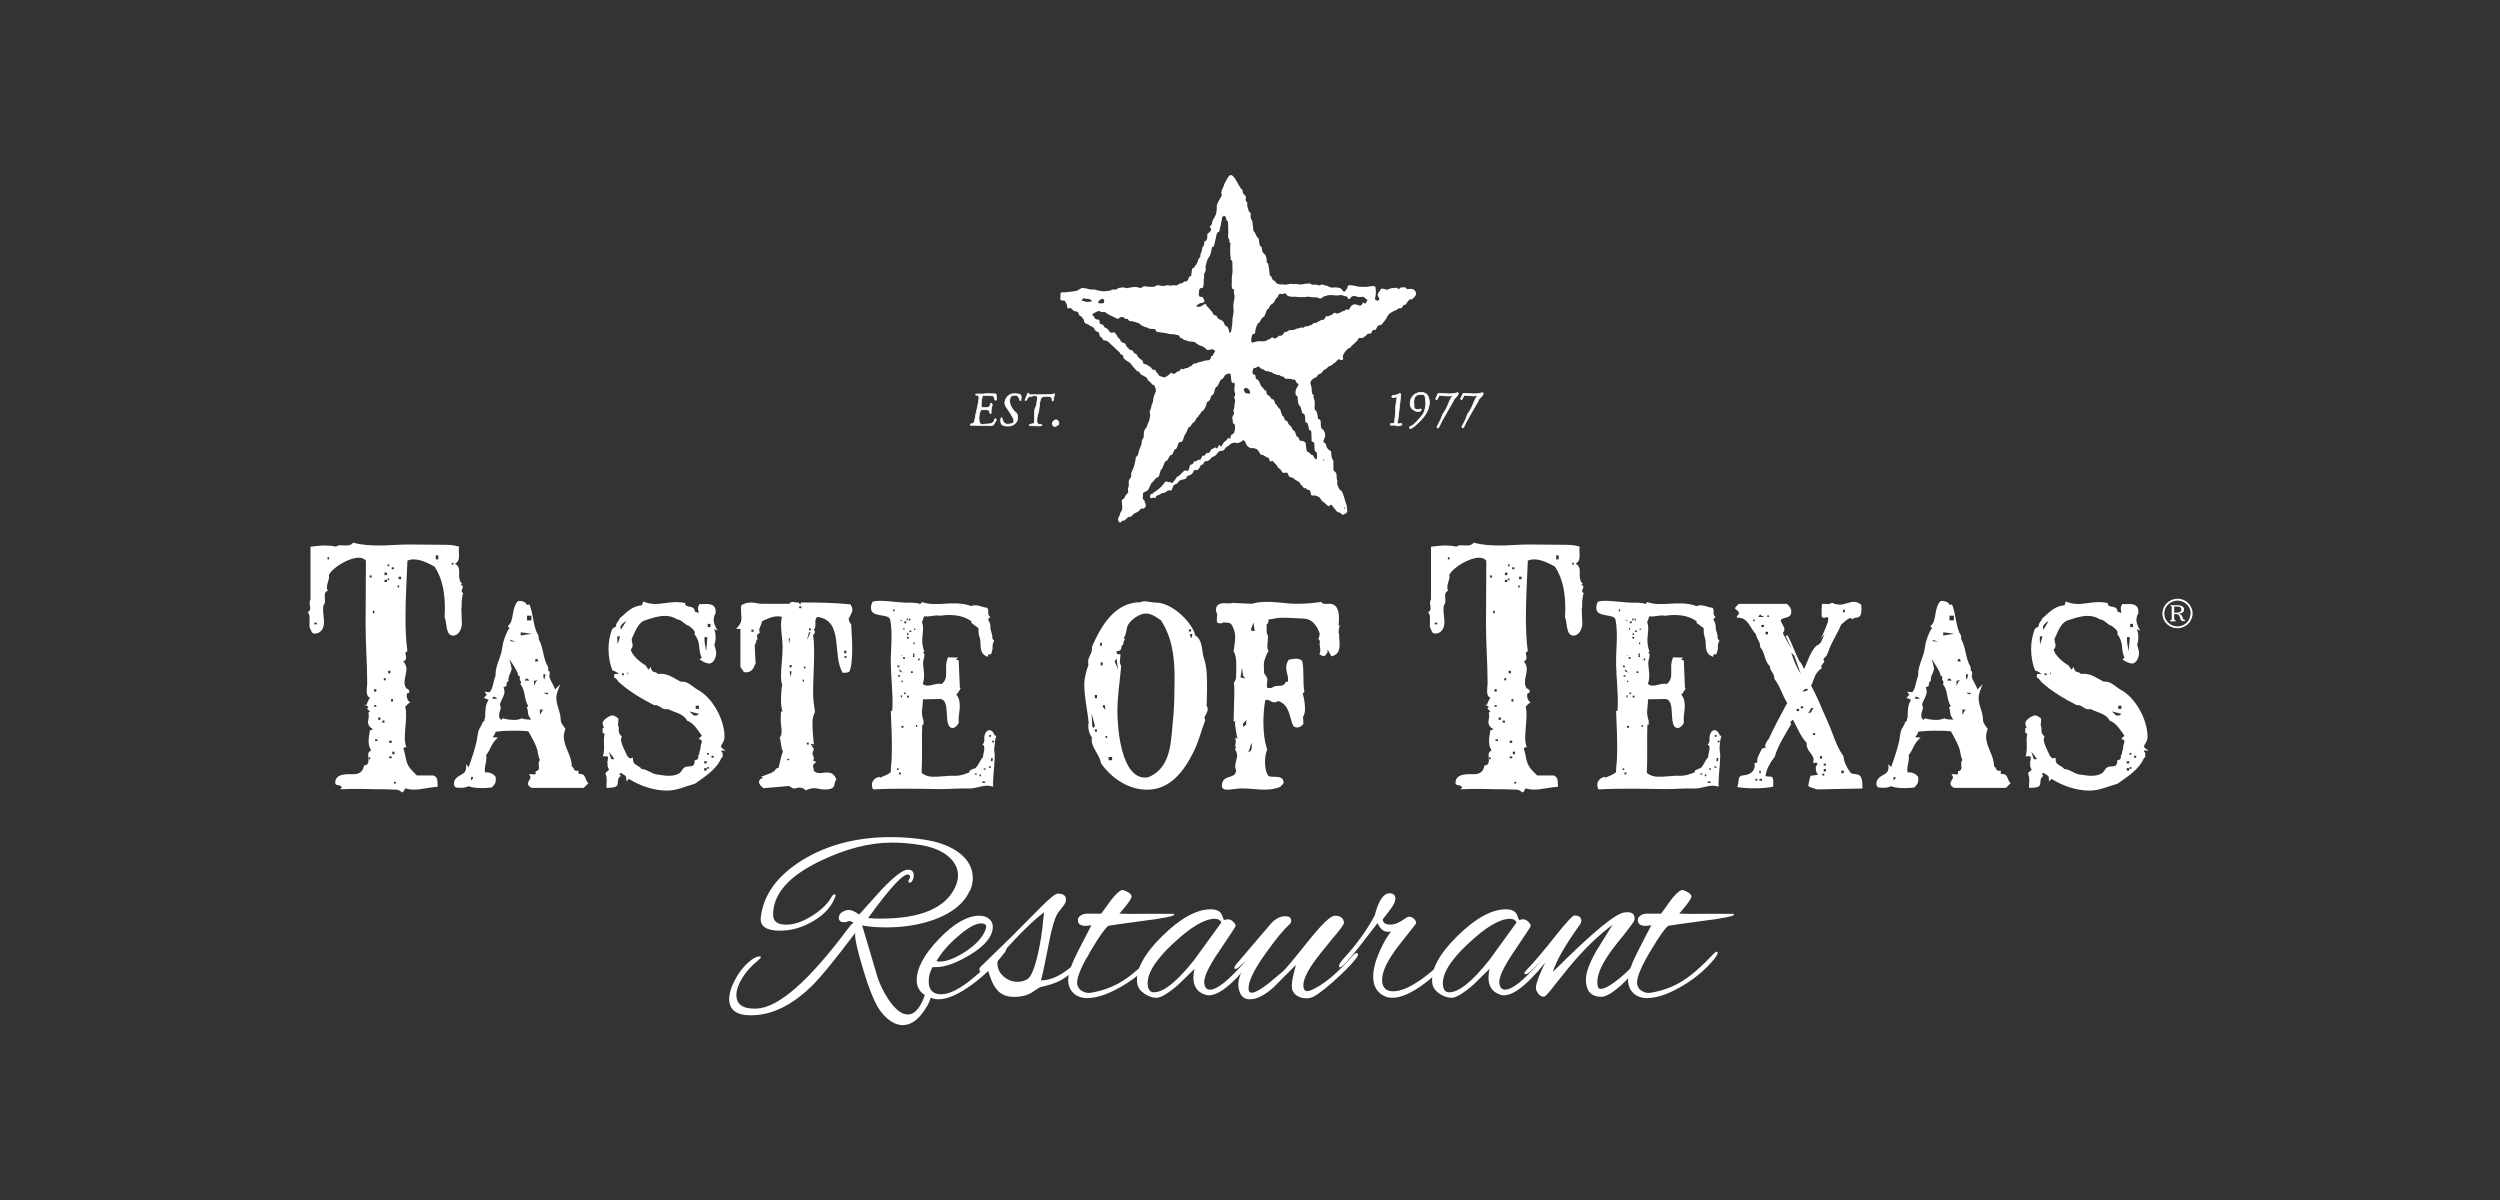 <?xml version="1.0" encoding="UTF-8"?> <svg xmlns="http://www.w3.org/2000/svg" id="uuid-338205e5-422d-4a7a-835b-9270fe1157bb" viewBox="0 0 250 120"><rect x="0" y="0" width="250" height="120" fill="#333333" stroke="none"/><path d="M46.13,60.82c0,.5.06,1.04.06,1.54s-.31,1.2-.88,1.2c-.79,0-.6-1.35-.85-1.83l.03-.79c0-1.51-.19-3.02-1.04-4.28-.63-.35-1.36-.72-2.08-.72-.22,0-.44.03-.63.13-.06,1.83-.19,3.68-.19,5.54,0,1.17.03,2.36.19,3.53-.09,0-.19.06-.19.19,0,.16.06.28.06.44,0,.19-.1.31-.29.38.22.19.32.5.32.76,0,.44-.19.88-.19,1.32,0,.22.06.44.19.63h.06c.06,0,.16.13.22.19v.25h-.19c-.03.09-.06.19-.06.28,0,.28.16.57.38.69-.25,0-.38.31-.54.41.1.28.1.57.1.85,0,.69-.13,1.54-.13,2.24,0,.31.03.66.16.94h-.06c-.1,0-.19.09-.25.13.32.85.13,1.51.95,2.3l.41.41h1.67c.51.22.35.66.41,1.13-.82.03-1.57.28-2.39.28-.28,0-.57-.03-.85-.13-.06.09-.19.41-.31.41s-.19-.28-.69-.28c-.31,0-.66-.03-.98-.03-1.54,0-3.05-.09-4.56,0l.19-.16c-.09-.38-.66-.13-.66-.47,0-.98,1.2-.88,1.82-.88s.94-.25,1.07-.88c.6,0,.41-.66.41-1.04,0-.28.06-.28.29-.47-.19-.28-.25-.63-.25-.94,0-.38.1-.72.13-1.07h.09c.06,0,.16-.09.22-.13-.25-.06-.5-.38-.5-.66,0-.31.16-.6.03-.94l.16-.16-.28-.25.13-.19-.41-.28.16.19c.13-.28.25-.6.41-.85-.5-.09-.28-1.04-.28-1.42,0-1.92-.16-3.93-.16-5.89,0-2.11.03-4.25.03-6.36-.16-.22-.44-.31-.72-.31-.94,0-2.55.91-2.99,1.73l.03.13c0,.38-.22.72-.22,1.13,0,.13.03.22.09.32-.44.13-.28.63-.28.98,0,.16-.03.31-.13.44-.06.16-.06.28-.06.44,0,.44.09.85.09,1.29,0,.57-.28,1.13-.94,1.13-.35,0-.35-.41-.5-.6-.03-.31,0-.63,0-.94,0-.22-.03-.44-.19-.6.41-.19.19-.6.19-.94,0-.13.03-.25.09-.35v-5.26c.5-.06.98-.12,1.48-.12.35,0,.72.03,1.07.12.19-.22.69-.12.98-.12.25,0,.57-.03.72-.28.85.22,1.73.28,2.61.28.98,0,1.95-.1,2.93-.1,1.23,0,2.39.03,3.62.03.47,0,.98.03,1.45.19-.13.54.25,1.36-.41,1.7.5.28.41.69.41,1.16,0,.32.06.63.31.85l-.19.13c.09,0,.25.03.25.16,0,.16-.12.28-.12.44,0,.09.12.19.16.22-.16.38-.16,1.07-.16,1.51M31.68,62.27h-.25v.16h.25v-.16ZM32.91,55.72h-.16v.22h.16v-.22ZM37.03,75.74h-.22v.19h.22v-.19ZM37.16,57.54h-.19v.22h.19v-.22ZM37.44,61.07h-.16v.25h.16v-.25ZM37.63,68.91h-.22v.25h.22v-.25ZM37.63,70.51h-.22v.16h.22v-.16ZM37.75,73.94h-.25v.16h.25v-.16ZM38.04,71.74h-.22v.25h.22v-.25ZM38.45,72.05h-.22v.22h.22v-.22ZM38.57,67.81h-.19v.22h.19s0-.22,0-.22ZM38.7,57.26h-.25v.25h.25v-.25ZM38.7,57.98h-.25v.22h.25v-.22ZM38.7,70.67h.54-.54ZM38.92,56.44h-.16v.19h.16v-.19ZM38.92,57.86h-.16v.16h.16v-.16ZM39.04,67.08h-.22v.25h.22v-.25ZM39.17,74.07h-.25v.22h.25v-.22ZM39.17,75.64h-.25v.19h.25v-.19ZM39.3,69.91h-.19v.25h.19v-.25ZM39.39,56.73h-.22v.19h.22v-.19ZM39.45,75.17h-.22v.25h.22v-.25ZM39.58,78.19h-.19v.16h.19v-.16ZM39.92,58.55h-.16v.19h.16v-.19ZM40.11,57.67h-.25v.25h.25v-.25ZM43.83,55.53h-.25v.41h.25v-.41ZM45.34,56.28h-.16v.19h.16v-.19Z" style="fill:#fff;"></path><path d="M58.37,78.79h-5.13c-.19,0-.44-.22-.44-.41,0-.28.25-.47.25-.66,0-.06-.12-.28-.16-.31.19,0,.38.03.57.03l.1-.03v-.28c.47-.09.31-.41.31-.79,0-.19.03-.19.13-.35-.16-.19-.13-.47-.22-.69.03-.47-.69-1.73-.95-2.17-.53-.06-1.07-.06-1.64-.06-.53,0-1.07.03-1.64.1,0,.22-.19.38-.28.53.16.06.35.03.53.06-.75.66-.66,1.07-1.19,1.76.03.09.03.19.03.28,0,.38-.16.76-.16,1.13,0,.09,0,.22.03.31h.06c.38-.03.72.13.98.41l.03.25c.03.38-.16.63-.41.85-.31.03-.63.06-.91.06-.47,0-.98-.03-1.42-.19-.25.13-.51.16-.79.16l-.44-.03c-.13-.06-.22-.19-.22-.35,0-.09.03-.19.03-.28.38-.85,1.36-.47,1.17-1.7l.28.29c.29-.85.6-1.7.79-2.58.09-.38.09-.79.22-1.13.03-.09.1-.19.16-.28.03-.09.09-.22.16-.28v-.03c0-.16.16-.28.25-.35v-.22l.06-.03c.03-.63-.03-1.26.35-1.83l-.47-.19.28-.31-.22-.32c.12.03.31.06.44.06.35,0,.47-1.29.66-1.61v-.13c0-1.04.63-1.86.69-2.86h.03v-.09c0-.29.44-1.51.66-1.7h.03c-.06-.09-.13-.16-.19-.22.69-.47.32-1.73,1.01-2.49l.19-.03c.25,0,.66.13.72.41l.25-.06c.38.91.35,1.95.76,2.87.12.12.22.41.16.6.5.85.41,1.86.91,2.71.09.16.03.35.06.5l.1-.03.06.32h-.03s-.03.09-.03.16c0,.41.47.94.57,1.38l.54-.53c-.16.38-.41.94-.41,1.35,0,.82.44,1.42.44,2.23,0,.32.32.66.47.88-.09.25-.16.5-.16.75,0,1.1.79,1.89.79,2.99.38.25.06.53.69.44l-.03.25h.03l.06.1v-.03l.07.03c.63-.06.47.6.85.91l-.47.47h0ZM47.29,77.69l-.19.03v.32l.19-.16v-.19h0ZM49.49,69.69h-.22v.19h.47l-.25-.19ZM52.67,70.73l.16-.12c-.44-.63-.28-1.64-.79-2.17l.07-.16c0-.13-.1-.25-.16-.35h.03v-.31l-.16-.03c.06-.29-.72-1.45-.88-1.67.03.1.22.82.22.91,0,.44-.38.72-.31,1.26-.41.22.06.6-.5.6.03.16.1.32.1.47,0,.41-.35.88-.47,1.29.06.09.09.22.09.31,0,.25-.16.47-.16.76,0,.03.03.16.03.19l-.03.06.22.22.16-.16c.38.13.82.16,1.23.16.28,0,.47-.09.72-.16.13.13.69.13.88.13-.5-.66-.19-.6-.44-1.23M50.97,63.97l.13.16.47.03-.6-.19h0ZM51.95,63.55h.13-.13ZM52.33,63.37l-.29-.13s.32.13.29.13M52.07,63.24v.31c.38-.06.72-.13,1.1-.16-.38-.06-.73-.13-1.1-.16M52.07,63.55s0-.31,0-.31v.31ZM52.77,67.87h-.19l-.09.19h.44l-.16-.19ZM53.14,61.57h-.44v.47h.44v-.47ZM53.4,68.09v.5l.19-.41.16-.16s-.35.06-.35.06ZM53.74,65.89l-.19.03-.06.22h.34s-.09-.25-.09-.25ZM53.55,70.98h.44v.5l.32-.53s-.76.03-.76.03ZM54.34,67.43v.31l.09.22.13-.53h-.22,0ZM54.37,69.28c.09.06.28.16.41.16l.03-.16h-.44Z" style="fill:#fff;"></path><path d="M72.34,75.04s-.22,0-.22.06l.12.16c.03.09.03.19.03.28,0,.06,0,.25-.13.25-.5,1.17-1.64,1.86-2.64,2.58-.91.25-1.82.69-2.8.69-1.32,0-2.68-.47-3.81-1.17l-.25.25c0-.72-.06-.47-.53-.85l-.09.03-.09.1.16.16c-.75.53.38,1.23-1.45,1.2,0-.25.03-.53.03-.79s-.06-.47-.13-.69c.13-.12.28-.22.38-.38-.13-.06-.13-.22-.16-.35h-.03l.09-.25-.06.06s-.03-.03-.06-.03c.09-.19.06-.44.12-.66-.12-.09-.38-.06-.53-.06.25-.79,0-1.48.16-2.2v-.03h.03l-.22-.13v-.47h.13c-.03-.16-.13-.31-.13-.5,0-.29.69-.76.98-.76.22,0,.44.19.6.32-.03.19.03.41-.06.6.25.44-.13.72.41,1.2-.06.09-.09.19-.09.28,0,.5.6,1.51.6,1.64.16.09.16.25.32.25.09,0,.19-.03.28-.06v.16c-.03.6.57.57.88.98.5,0,.94.44,1.48.54.41.03.79.13,1.17.13.5,0,1.13-.09,1.38-.57.41-.76,1.26.09,1.26-.98.35-.1.29-.06.38-.38l-.06-.09.16-.13-.03-.03c.03-.19.06-.38.13-.53v-.13c0-.22.13-.41.13-.63,0-.13-.22-.19-.32-.22l.32-.32c-.41-.57-.79-1.26-1.48-1.51-.35-.72-1.29-.82-1.92-1.16l-.16.03c-.47.03-.72-.5-1.2-.41-1.29-.66-2.52-1.38-3.59-2.36-.03-.09-.16-.25-.25-.31-.03-.03-.19-.13-.19-.16,0-.06.09-.22.03-.28l.47-.03c-.13-.1-.47-.32-.63-.32-.28-.63-.41-1.48-.41-2.17s.13-1.38.38-2.01l.38-.25v-.06c-.03-.25.28-.47.35-.72.69-.6,1.26-1.26,2.23-1.32l.13-.38c.38.16.79.25,1.2.25.69,0,1.39-.19,2.08-.19.32,0,.63.03.91.09,0,.63.91.09.97.85l.38.16c0-.16-.06-.32-.06-.47s.06-.28.16-.44c.22.03.47,0,.69,0,.54,0,.95.19.91.79v.13c-.13.22-.19.44-.19.66,0,.38.19.76.38,1.07l-.35-.13c.13.25.16.53.16.79s-.03.53-.13.75c.06.29.19.57.19.85,0,.38-.25,1.04-.69,1.04-.35,0-.69-.22-.98-.41l.22-.16c-.41-.85-.03-1.48-.72-2.36l.03-.13c0-.31-.38-.5-.57-.69-.47-.13-.72-.63-1.2-.66-.38-.25-.79-.35-1.23-.35-.69,0-1.38.25-2.05.47-.66.25-.98,1.26-1.26,1.83v.06c0,.19.09.38.09.6,0,.16-.06.28-.19.41.16.63.95,1.26,1.51,1.6.09.13.16.29.28.41l.19-.28c.19.76.47.35.76.72.09-.03.22-.03.31-.03.72,0,1.32.47,1.95.79h.13c.6-.03,1.04.5,1.54.79,1.51.79,2.71,2.99,2.71,4.72,0,.5-.35.79-.35.97,0,.16.38.35.47.41h-.22,0ZM60.88,75.17l.25.75h.31c-.16-.25-.34-.5-.57-.75M61.73,63.65v.31c0,.16.03.32.03.47l.25-.79s-.28,0-.28,0ZM62.05,62.64l.03.35.54-.88c-.19.09-.47.31-.57.53M62.39,67.33h-.19v.19h.19v-.19ZM62.96,67.27h-.22v.22l.31-.6-.09.38ZM68.94,71.14l.44.41h.28l.25-.16-.98-.25ZM69.89,70.57h-.32v.32h.32v-.32ZM70.67,76.12h-.25v.22h.25v-.22ZM70.67,76.81h-.25v.25h.25v-.25ZM70.45,63.71v.31c0,.35.13.79.16,1.14l.13-1.45h-.28ZM70.89,75.3h-.19v.16h.19v-.16ZM70.89,76.71h-.19v.16h.19v-.16ZM71.05,62.39h-.28v.32h.28v-.32ZM71.37,75.58h-.22v.19h.22v-.19Z" style="fill:#fff;"></path><path d="M84.9,62.01c0,.16.13.32.22.44.03.75.1,1.6.1,2.39,0,.6-.03,1.64-.22,2.17-.09.35-.47.22-.72.28-1.1-1.7.16-5.26-2.55-5.6-.25.22-.19.53-.19.82,0,.16-.03.35-.16.47.06.06.12.13.12.22,0,.13-.16.22-.19.31.1.63.1,1.26.1,1.86,0,1.32-.1,2.64-.1,3.97,0,.63.1,1.26.19,1.86-.19.35-.25.72-.25,1.1,0,.72.06,1.45.13,2.14l-.29-.06v.13h.06s.09.03.09.06l-.09.1c.12.03.22.13.22.25,0,.16-.13.28-.13.44,0,.06.06.13.1.19l-.07.06c.07.03.13.09.13.19,0,.06-.06.19-.1.25l.35.16c-.13.06-.35.22-.35.38,0,.19.1.25.07.47.16.19.38.25.57.25.28,0,.5-.06.79-.06.44,0,.72.22.88.63l.06.03c-.44.41.16,1.04-1.23,1.04-.35,0-.69-.13-1.04-.13-.28,0-.57.09-.82.22-.16-.19-.41-.28-.66-.28-.19,0-.35.09-.5.09-.22,0-.35-.19-.53-.25l-2.55.22c-.19-.16-.44-.38-.44-.63,0-.22.22-.35.41-.41l-.19-.13c.35-.09.69-.25,1.07-.38l.13-.13s.03.03.06.03c.06,0,.16-.38.47-.38.16-.53.22-1.1.44-1.64-.22-.44-.16-.91-.32-1.39.16-.19.19-.41.19-.63,0-.38-.09-.76-.09-1.17,0-.28.03-.57.03-.85l.16.09c-.13-.41-.16-.82-.16-1.23,0-.5.03-1.01.12-1.51-.09-.25-.12-.53-.12-.79,0-.98.16-1.95.16-2.93,0-.79-.16-1.54-.16-2.33,0-.22.03-.47.09-.72-.13-.03-.25-.06-.38-.06-.57,0-1.1.25-1.61.5-.03.44-.41.66-.22,1.17-.19.03-.28.19-.28.35,0,.1.03.22.06.28l-.16.09.06.06-.19.47.09,1.86-.16.16.06.03c-.16.35-.41.63-.82.63-.1,0-.16,0-.25-.03l-.35-.5v-3.81h-.44c.76-.76.5-1.01.5-1.95,0-.12,0-.28.03-.41.29-.19.63-.28.98-.28s.72.13,1.04.13h2.8c.06-.1.16-.19.28-.19.16,0,.32.06.47.06.06,0,.16,0,.22.03,0,.06.03.16.13.16l.06-.25.09.09s.1-.03.16-.03c1.54,0,3.21.03,4.69.19.09.16.19.35.19.53,0,.38-.38.76-.38,1.01M75.36,62.96h-.22v.22h.22v-.22ZM78.92,75.89h-.19v.13h.19v-.13ZM78.88,63.81v.16c0,.13,0,.25.03.38l.09-.53h-.13ZM79.17,66.51h-.22v.22h.22v-.22ZM79.14,67.11h-.16l.03.57c0-.06.13-.35.13-.38v-.19h0ZM80.14,60.63h-.22v.19h.22v-.19ZM80.4,67.96h-.13v.19h.13v-.19ZM80.55,66.67h-.16v.16h.16v-.16ZM80.87,63.24v.13l-.19.66.38-.79h-.19ZM80.87,74.26h-.19v.19h.19v-.19ZM81.09,62.83h-.19v.19h.19v-.19ZM84.64,65.07h-.22v.25h.22v-.25ZM84.64,65.6h-.19v.19h.19v-.19Z" style="fill:#fff;"></path><path d="M99.41,74.82c0,.29.09.63.06.91-.03.98-.19,1.95-.16,2.93-.19-.03-.38-.09-.57-.09-.66,0-1.23.31-1.92.28-.91-.03-1.86.06-2.8.06-2.24-.03-4.47-.09-6.7.03-.1-.13-.13-.28-.13-.47,0-.41.35-.72.76-.79l.06.09c.38-.19.79-.28,1.07-.57v-.16c0-.44.09-.85.09-1.29.06-1.51-.03-3.15-.09-4.66h.13l.03-.28c.06-1.48-.13-2.93-.16-4.37-.03-1.45.22-3.05-.06-4.47-.13-.66-1.98-.16-1.92-1.2,0-.22.06-.41.16-.6.28-.09.6-.09.88-.09.85.03,1.67.16,2.52.19.44,0,.98-.03,1.36.13l.19-.19c.38.13.76.19,1.16.19.79.03,1.58-.1,2.36-.06.5.03.98.1,1.42.28.09-.09.25-.09.38-.09.41,0,.78.22,1.19.25.16.25.1.32.1.57,0,.16.13.28.22.38-.06.03-.22.09-.22.19,0,.16.22.31.22.75-.03.41.25.75.19,1.16l.19.28c-.19.22-.16.47-.16.75-.03.19-.09.38-.16.57h-.28l-.03.25c-.79-.25-.72-.88-.75-1.57-.03-.35-.19-.57-.19-.94,0-.06.03-.31-.03-.38l-.72-.53.09-.09c-.57-.44-1.26-.63-1.98-.66-.41-.03-.82,0-1.23.06-.06,0-.16-.03-.25-.03-.44,0-.85.16-1.32.09-.09.19-.09.38-.22.57.22.44.06,1.23.03,1.73,0,.44.06.85.22,1.26h-.16c.09.09.19.22.16.38,0,.22-.13.44-.13.69,0,.51.13.98.09,1.45,0,.25-.06.47-.12.69.12.09.25.16.41.16.5.03.94-.28,1.48-.16.6-.47.41-1.07.44-1.73,0-.31.07-.63.19-.94l1.01.03-.22.22c.09,0,.19.03.28.06l.13,3.09-.22-.95c0,.07-.06.16-.16.19l-.06-.28h.06c.32,0,.29.32.29.5,0,.16.03.16.16.22-.16.22-.22.47-.44.66.32.35.35.82.35,1.26-.03.5-.16,1.01-.1,1.54-.09.22-.35.53-.63.53-1.01-.06-.09-2.83-1.23-2.9-.57,0-1.16.03-1.73.03,0,.41-.06.82-.1,1.23,0,.31.06.63.16.91v.41h-.13c-.06,1.6.03,3.21-.06,4.81.32.25.69.38,1.07.38.76.03,1.51-.13,2.3-.09.5,0,.94-.16,1.42-.35-.03-.28.28-.25.44-.38.31.06.63-.91.91-1.13,0-.25.1-.5.13-.76,0-.13,0-.28-.03-.41l-.16-.06c.25-.32.19-.41.19-.79.03-.28.19-.69.54-.69.25.03.44.32.5.54l.16.03c-.13.38-.16.79-.19,1.23M89.46,60.94h-.13l-.03.19h.16s0-.19,0-.19ZM89.87,76.84h-.16v.16h.16v-.16ZM89.93,66.55h-.19v.16l.19.03v-.19ZM89.99,67.52h-.19v.13l.19.03s0-.16,0-.16ZM89.9,61.98h.06c.06,0,.13.09.16.13l.1-.1-.32-.03ZM90.09,77.25h-.19v.19h.19v-.19ZM89.96,66.95s-.03.06-.03.09c0,.16.25.16.35.22,0,0-.31-.31-.31-.31ZM90.28,65.51h-.19v.03h.19v-.03ZM90.21,69.54h-.13v.19h.13v-.19ZM90.28,68.09l-.13-.03v.16h.13v-.13ZM90.34,72.59h-.19v.19h.19v-.19ZM90.5,65.73l-.19-.03v.19h.19v-.16h0ZM90.46,62.83l-.13-.03v.16h.13v-.13ZM90.56,69.25h-.16v.16h.16v-.16ZM90.62,62.14h-.19v.19h.19v-.19ZM90.81,61.86h-.13l-.03.16h.16v-.16h0ZM90.88,63.68h-.19v.16l.19.03v-.19ZM90.84,63.34l-.13-.03v.19h.13s0-.16,0-.16ZM90.91,69.57h-.19v.19h.16l.03-.19ZM91.03,61.86h-.13v.19h.13v-.19ZM91.13,63.05h-.19v.13l.19.03v-.16h0ZM91.28,67.14l-.16-.03-.03.19h.19v-.16h0ZM91.44,65.54l-.13-.03-.03.19h.16v-.16h0ZM91.47,71.11h-.19.19ZM91.44,65.35h-.13v.16h.13v-.16ZM91.47,64.25h-.13v.16h.13v-.16ZM91.53,62.86h-.13v.13h.13v-.13ZM91.72,72.5h-.12v.19h.12v-.19ZM91.98,65.85h-.16v.19h.13s.03-.19.03-.19ZM97.67,77.34h-.16l-.03.13h.19s0-.13,0-.13ZM98.08,77.44h-.12l-.03.19h.16v-.19ZM98.52,78.16l-.28-.03v.16h.28v-.13h0ZM98.56,76.84h-.19v.13h.19v-.13ZM98.59,78.22h-.13.13ZM99.09,76.65l-.19-.03v.16h.19v-.13ZM99.12,73.5h-.19v.19h.16l.03-.19h0ZM99.28,75.8h-.16l-.03.32h.16l.03-.32ZM99.15,75.96v.19-.19ZM99.41,74.07h-.19v.16h.19v-.16Z" style="fill:#fff;"></path><path d="M120.46,71.8c0,.06.03.16.06.22-.41,1.1-.66,2.17-1.2,3.24-.91,1.82-2.3,3.71-4.59,3.71-1.89,0-3.56-1.13-4.63-2.64-.12-.91-1.07-1.6-.91-2.58-.29-.38-.44-1.01-.32-1.48-.13-1.29-.44-2.52-.44-3.81,0-.66.19-1.35.41-1.95,0-.13-.03-.22-.03-.31,0-.57.47-.85.38-1.51.91-2.08,2.27-4.47,4.88-4.47.09-.06.22-.09.35-.09.38,0,.75.13,1.16.13,1.54,0,3.46,1.76,3.93,3.18l-.03.06c.82.5.66,1.51.91,2.33.35,1.01.31,2.11.31,3.15,0,.5-.03,1.01-.03,1.51l-.22.13.03-.25c.16.13.29.32.29.54,0,.35-.32.66-.32.91M109.16,71.3l.06,1.26.09.25.19-.19-.35-1.32ZM109.48,69.82h.22v-.32h-.22v.32ZM109.7,72.94h-.22v.22h.22v-.22ZM110.01,64.28v.31h.16l.03-.31h-.19ZM110.07,66.23v.31h.19l.03-.31s-.22,0-.22,0ZM110.48,70.51h-.19v.19l.25.28-.06-.47ZM110.71,73.6h-.16v.19h.16v-.19ZM110.86,76.02h.35v-.32h-.35v.32ZM111.65,65.85l-.19.28.22.51.13.38-.16-1.17ZM116.06,62.01c-.44-.31-.91-.66-1.51-.66s-1.51.66-1.76,1.16c-.19.41-.13.91-.41,1.29l.13.19c-.32.13,0,.44-.35.6,0,.19-.06.5-.31.5-.13,0-.25.13-.25.03l.13.28c.03.1.32-.06.32.06,0,.22-.06.47-.06.69,0,.16.03.31.13.44-.13,1.51-.38,3.02-.38,4.53,0,1.73.38,6.64,2.77,6.64.19,0,.28-.03.44-.09,2.33-1.04,2.14-3.93,2.39-6.11.09-.85.12-2.8.12-3.74,0-2.08-.22-4.03-1.38-5.82M119.11,62.93h-.22v.22h.22v-.22ZM119.49,73.13s-.03.03-.03.06c0,.41.1.69-.25,1.01v-.41c-.1,0-.16-.06-.22-.12,0-.19.31-.53.5-.53h.03-.03ZM119.01,63.4v.22l.16.19.06-.41h-.22Z" style="fill:#fff;"></path><path d="M133.9,63.3c0,.38.06.75.06,1.13,0,.6-.16,1.07-.82,1.2l-.35-.63h-.06s.03.08.03.13c0,.09-.03.19-.13.25-.03.13-.13.22-.25.22-.16,0-.31-.09-.44-.16.06-.13.09-.25.09-.41,0-.35-.13-.57-.03-.91l-.16-.22.09-.25c0-.06,0-.16.06-.22-.25-.79-.72-1.54-1.64-1.57-.72-.03-1.45-.09-2.17-.09-.5,0-.82.13-1.36.19l.03.16c0,.13-.06.25-.19.31.03.22,0,.41,0,.63,0,.19.03.35.13.5.06.5-.19,1.13.06,1.54-.19.28-.47.98-.47,1.32,0,.28.03.6.03.91.5.66.28.57.28,1.29,0,.16.06.19.19.19.09,0,.22,0,.32-.03.44-.41,1.1.09,1.39-.6h.19c.03-.06.03-.16.03-.22,0-.41-.19-.79-.19-1.2,0-.29.09-.54.25-.79.25-.03.5-.1.75-.1.22,0,.44.07.6.22.22,1.04.03,2.08.22,3.12l-.22.16h.03v-.09c.16.54.25,1.07.25,1.64,0,.28-.06.57-.22.82.09.19.03.44.06.66-.16.19-.38.35-.63.35-.12,0-.28-.06-.38-.13-.41-.91-.35-2.14-1.51-2.52-.13.1-.25.13-.38.13-.35,0-.47-.25-.75-.25-.06,0-.12.03-.16.03-.13.72-.19,1.48-.19,2.24,0,.88.09,1.83.38,2.71-.16.38-.22.82-.22,1.23,0,.5.07,1.01.35,1.42.5.19,1.51-.19,1.51.69,0,.09-.32.32-.32.38-1.32.53-2.49.16-3.87.16-.5,0-1.01.13-1.48.13-.25,0-.5-.09-.5-.38,0-1.23,1.36-.6,1.42-1.54-.06-.13-.09-.29-.09-.41,0-.38.19-.72.19-1.1,0-.22-.1-.44-.22-.63l.12-.13c-.06-.06-.09-.16-.09-.25s.06-.19.06-.28c0-.19-.03-.35-.06-.5l.44.28-.13.03-.03-.03c-.12-.25-.31-1.54-.31-1.83l.12-.06h-.25c0-.38.03-.76.03-1.13,0-.88.1-1.79,0-2.71.1-.16.22-.41.22-.57,0-.6.13-2.14-.25-2.58.06-.5.16-1.01.16-1.48,0-.41-.16-.91-.38-1.23-.13-.19-.38-.16-.57-.19v.03l-.22-.06v.03c-.09.03-.19.09-.28.09-.03,0-.06-.03-.1-.03-.44.13-.25-.63-.25-.82,0-.06,0-.1-.03-.13-.06-.13-.09-.25-.09-.38,0-.63.53-.66.94-.66.16,0,.57.06.69-.03l1.95.09c.5-.16,1.04-.19,1.57-.19,1.1,0,1.86.19,2.93.19.79,0,1.64-.06,2.42-.19.25.28.5.19.85.19,1.07,0,.98,1.39.91,2.17h.12c-.09.25-.12.5-.12.76M124.3,67.55l-.09-.79-.16.97.47.13s-.22-.31-.22-.31ZM124.3,72.37v.32l.31-.22.03-.47s-.35.38-.35.38ZM125.12,74.29v.03c-.03.12-.22.88-.32.91.28-.06.38-.28.38-.57,0-.13,0-.25-.06-.38M125.34,62.27l-.22.6v.19l.35.06s-.12-.85-.12-.85Z" style="fill:#fff;"></path><path d="M158.17,60.82c0,.5.06,1.04.06,1.54s-.31,1.2-.88,1.2c-.79,0-.6-1.35-.85-1.83l.03-.79c0-1.51-.19-3.02-1.04-4.28-.63-.35-1.35-.72-2.08-.72-.22,0-.44.03-.63.13-.06,1.83-.19,3.68-.19,5.54,0,1.17.03,2.36.19,3.53-.1,0-.19.06-.19.19,0,.16.06.28.06.44,0,.19-.09.31-.28.38.22.19.31.5.31.76,0,.44-.19.88-.19,1.32,0,.22.06.44.19.63h.06c.06,0,.16.13.22.19v.25h-.19c-.03.09-.06.19-.06.28,0,.28.16.57.38.69-.25,0-.38.31-.53.41.09.28.09.57.09.85,0,.69-.13,1.54-.13,2.24,0,.31.03.66.16.94h-.06c-.09,0-.19.09-.25.13.31.85.13,1.51.94,2.3l.41.41h1.67c.5.22.35.66.41,1.13-.82.03-1.57.28-2.39.28-.29,0-.57-.03-.85-.13-.06.09-.19.41-.31.41s-.19-.28-.69-.28c-.32,0-.66-.03-.98-.03-1.54,0-3.05-.09-4.56,0l.19-.16c-.09-.38-.66-.13-.66-.47,0-.98,1.2-.88,1.83-.88s.95-.25,1.07-.88c.6,0,.41-.66.41-1.04,0-.28.07-.28.29-.47-.19-.28-.25-.63-.25-.94,0-.38.1-.72.13-1.07h.09c.06,0,.16-.09.22-.13-.25-.06-.5-.38-.5-.66,0-.31.16-.6.03-.94l.16-.16-.28-.25.13-.19-.41-.28.16.19c.13-.28.25-.6.41-.85-.5-.09-.28-1.04-.28-1.42,0-1.92-.16-3.93-.16-5.89,0-2.11.03-4.25.03-6.36-.16-.22-.44-.31-.72-.31-.94,0-2.55.91-2.99,1.73l.03.13c0,.38-.22.72-.22,1.13,0,.13.03.22.09.32-.44.13-.28.63-.28.98,0,.16-.03.31-.13.44-.06.16-.06.28-.06.44,0,.44.09.85.09,1.29,0,.57-.28,1.13-.94,1.13-.35,0-.35-.41-.5-.6-.03-.31,0-.63,0-.94,0-.22-.03-.44-.19-.6.41-.19.19-.6.19-.94,0-.13.03-.25.1-.35v-5.26c.5-.06.98-.12,1.48-.12.35,0,.73.03,1.07.12.19-.22.69-.12.98-.12.25,0,.57-.03.73-.28.85.22,1.73.28,2.61.28.98,0,1.95-.1,2.93-.1,1.23,0,2.39.03,3.62.03.47,0,.97.03,1.45.19-.13.54.25,1.36-.41,1.7.5.28.41.69.41,1.16,0,.32.06.63.31.85l-.19.13c.1,0,.25.03.25.16,0,.16-.13.28-.13.44,0,.09.13.19.16.22-.16.38-.16,1.07-.16,1.51M143.72,62.27h-.25v.16h.25v-.16ZM144.95,55.72h-.16v.22h.16v-.22ZM149.07,75.74h-.22v.19h.22v-.19ZM149.2,57.54h-.19v.22h.19v-.22ZM149.48,61.07h-.16v.25h.16v-.25ZM149.67,68.91h-.22v.25h.22v-.25ZM149.67,70.51h-.22v.16h.22v-.16ZM149.8,73.94h-.25v.16h.25v-.16ZM150.08,71.74h-.22v.25h.22v-.25ZM150.49,72.05h-.22v.22h.22v-.22ZM150.62,67.81h-.19v.22h.19v-.22ZM150.74,57.26h-.25v.25h.25v-.25ZM150.74,57.98h-.25v.22h.25v-.22ZM150.74,70.67h.53-.53ZM150.96,56.44h-.16v.19h.16v-.19ZM150.96,57.86h-.16v.16h.16v-.16ZM151.09,67.08h-.22v.25h.22v-.25ZM151.22,74.07h-.25v.22h.25v-.22ZM151.22,75.64h-.25v.19h.25v-.19ZM151.34,69.91h-.19v.25h.19v-.25ZM151.44,56.73h-.22v.19h.22v-.19ZM151.5,75.17h-.22v.25h.22v-.25ZM151.62,78.19h-.19v.16h.19v-.16ZM151.97,58.55h-.16v.19h.16v-.19ZM152.16,57.67h-.25v.25h.25v-.25ZM155.87,55.53h-.25v.41h.25v-.41ZM157.38,56.28h-.16v.19h.16v-.19Z" style="fill:#fff;"></path><path d="M171.96,74.82c0,.29.09.63.06.91-.03.98-.19,1.95-.16,2.93-.19-.03-.38-.09-.57-.09-.66,0-1.23.31-1.92.28-.91-.03-1.86.06-2.8.06-2.24-.03-4.47-.09-6.71.03-.09-.13-.13-.28-.13-.47,0-.41.35-.72.75-.79l.06.09c.38-.19.79-.28,1.07-.57v-.16c0-.44.09-.85.09-1.29.06-1.51-.03-3.15-.09-4.66h.13l.03-.28c.06-1.48-.13-2.93-.16-4.37s.22-3.05-.06-4.47c-.13-.66-1.98-.16-1.92-1.2,0-.22.06-.41.16-.6.28-.09.6-.09.88-.09.85.03,1.67.16,2.52.19.44,0,.98-.03,1.35.13l.19-.19c.38.13.76.19,1.17.19.79.03,1.57-.1,2.36-.06.5.03.98.1,1.42.28.09-.09.25-.09.38-.09.41,0,.79.22,1.2.25.16.25.09.32.09.57,0,.16.13.28.22.38-.06.03-.22.09-.22.19,0,.16.22.31.22.75-.03.41.25.75.19,1.16l.19.28c-.19.22-.16.47-.16.75-.03.19-.09.38-.16.57h-.28l-.03.25c-.79-.25-.72-.88-.76-1.57-.03-.35-.19-.57-.19-.94,0-.06.03-.31-.03-.38l-.72-.53.09-.09c-.57-.44-1.26-.63-1.98-.66-.41-.03-.82,0-1.23.06-.06,0-.16-.03-.25-.03-.44,0-.85.16-1.32.09-.09.19-.09.38-.22.57.22.44.06,1.23.03,1.73,0,.44.06.85.22,1.26h-.16c.1.09.19.22.16.38,0,.22-.13.44-.13.69,0,.51.13.98.09,1.45,0,.25-.06.47-.13.69.13.09.25.16.41.16.5.03.95-.28,1.48-.16.6-.47.41-1.07.44-1.73,0-.31.06-.63.19-.94l1.01.03-.22.22c.1,0,.19.03.28.06l.13,3.09-.22-.95c0,.07-.06.16-.16.19l-.06-.28h.06c.31,0,.28.32.28.5,0,.16.03.16.16.22-.16.22-.22.47-.44.66.31.35.35.82.35,1.26-.03.5-.16,1.01-.09,1.54-.09.22-.35.53-.63.53-1.01-.06-.1-2.83-1.23-2.9-.57,0-1.17.03-1.73.03,0,.41-.06.82-.09,1.23,0,.31.06.63.16.91v.41h-.13c-.06,1.6.03,3.21-.06,4.81.32.25.69.38,1.07.38.75.03,1.51-.13,2.3-.09.5,0,.94-.16,1.42-.35-.03-.28.28-.25.44-.38.31.06.63-.91.91-1.13,0-.25.09-.5.13-.76,0-.13,0-.28-.03-.41l-.16-.06c.25-.32.19-.41.19-.79.03-.28.19-.69.53-.69.25.03.44.32.5.54l.16.03c-.12.38-.16.79-.19,1.23M162.01,60.94h-.12l-.03.19h.16v-.19ZM162.42,76.84h-.16v.16h.16v-.16ZM162.48,66.55h-.19v.16l.19.03v-.19ZM162.54,67.52h-.19v.13l.19.03s0-.16,0-.16ZM162.45,61.98h.06c.06,0,.13.09.16.13l.09-.1-.31-.03ZM162.64,77.25h-.19v.19h.19v-.19ZM162.51,66.95s-.03.06-.03.09c0,.16.25.16.35.22,0,0-.31-.31-.31-.31ZM162.83,65.51h-.19v.03h.19v-.03ZM162.76,69.54h-.12v.19h.12v-.19ZM162.83,68.09l-.12-.03v.16h.12v-.13ZM162.89,72.59h-.19v.19h.19v-.19ZM163.05,65.73l-.19-.03v.19h.19v-.16h0ZM163.01,62.83l-.12-.03v.16h.12v-.13ZM163.11,69.25h-.16v.16h.16v-.16ZM163.17,62.14h-.19v.19h.19v-.19ZM163.36,61.86h-.13l-.03.16h.16v-.16h0ZM163.42,63.68h-.19v.16l.19.03v-.19ZM163.39,63.34l-.13-.03v.19h.13s0-.16,0-.16ZM163.46,69.57h-.19v.19h.16l.03-.19ZM163.58,61.86h-.12v.19h.12v-.19ZM163.68,63.05h-.19v.13l.19.03v-.16h0ZM163.83,67.14l-.16-.03-.03.19h.19v-.16h0ZM163.99,65.54l-.12-.03-.03.19h.16v-.16h0ZM164.02,71.11h-.19.19ZM163.99,65.35h-.13v.16h.13v-.16ZM164.02,64.25h-.12v.16h.12v-.16ZM164.09,62.86h-.13v.13h.13v-.13ZM164.28,72.5h-.13v.19h.13v-.19ZM164.53,65.85h-.16v.19h.13l.03-.19ZM170.22,77.34h-.16l-.03.13h.19v-.13h0ZM170.63,77.44h-.13l-.03.19h.16v-.19h0ZM171.07,78.16l-.29-.03v.16h.29v-.13h0ZM171.1,76.84h-.19v.13h.19v-.13ZM171.14,78.22h-.12.12ZM171.64,76.65l-.19-.03v.16h.19v-.13ZM171.67,73.5h-.19v.19h.16l.03-.19ZM171.83,75.8h-.16l-.03.32h.16l.03-.32ZM171.7,75.96v.19-.19ZM171.96,74.07h-.19v.16h.19v-.16Z" style="fill:#fff;"></path><path d="M186.24,78.85l-4.53.09c-.16-.06-.88-.25-.88-.35,0-.16.16-.82.22-1.01l.75-.1c-.22-.28-.22-.47-.22-.82.06-.09.19-.25.16-.38h-.44c.03-.09.06-.22.06-.35,0-.5-.79-.88-.69-1.64-.63-.66-.94-1.54-1.38-2.33-.13.1-.22.19-.28.32l.13.09c-.6,1.07-1.32,2.11-1.67,3.31-.35.41-.91,1.35-.91,1.92.19.06.32.06.5.06.38,0,.25.73.25,1.01-.63.13-1.29.16-1.95.16-.57,0-1.1-.03-1.64-.13.25-.47-.06-1.13.6-1.16.72-.06,1.26-.44,1.13-1.23.32,0,.28-.13.28-.35,0-.25.35-.85.47-1.1.13-.03.28-.09.41-.09-.06,0-.1-.09-.1-.16,0-.19.19-.53.35-.69.57-1.23,1.2-2.42,1.86-3.62-.5-.79-.69-1.67-1.29-2.42v-.09c0-.47-.47-.73-.44-1.17-.57-.5-.47-1.38-.98-1.92v-.1c.03-.41-.38-.75-.41-1.16-.63-.66-.79-1.73-1.89-1.67l-.03-.06c0-.16.22-.25.22-.41,0-.19-.41-.38-.41-.5,0-.03.35-.38.38-.41h4.82c.22.19.44.44.44.75,0,.79-.79.5-1.07.88.06.31.38.6.38.94,0,.09-.06.22-.13.28v.13c.28.5.54,1.04.85,1.51l-.6-1.29.19-.06c.47.82.76,1.83,1.23,2.64.22.19.28.5.44.72.38-.82.6-1.7,1.23-2.33.16-.03.32-.19.44-.32l.38-.88-.31.41-.09.13-.03.03v.03l.03-.03c.16-.38.75-1.64.75-1.92,0-.13,0-.22-.06-.31-.13.03-.28.09-.38.09s-.19-.12-.22-.16c0-.41,0-.82.03-1.23.16-.03.32,0,.5,0,.16,0,.35,0,.5-.13.25.13.54.19.82.19.5,0,.91-.28,1.39-.28.28,0,.5.13.72.28,0,.16.03.28.03.44,0,.47-.06.88-.63.88-.09,0-.19.06-.25.16-.06-.06-.16-.13-.22-.13-.25,0-.75.5-.94.66-.28.69-.69,1.35-1.01,2.02-.16.31-.25.69-.41,1.01-.06.16-.28.25-.35.44l.09.22-.35.5.13.13c-.76.5-.76,1.07-1.1,1.79.63,1.1,1.07,2.3,1.6,3.46.57,1.2.85,2.49,1.64,3.59.06.63.28,1.01.63,1.54.34.57,1.29-.32,1.26,1.48v.16h0ZM175.48,61.95h-.16v.16h.16v-.16ZM175.73,77.88h-.19v.19h.19v-.19ZM176.33,61.57l-.09.03c-.13,0-.19-.12-.22-.19l-.19.29h.5v-.13h0ZM176.39,76.53v-.1c0-.09-.06-.13-.13-.19h-.32l.32-.31v.25c0,.06.03.16.13.16v.19ZM176.07,77.06h-.13v.28h.13v-.28ZM176.2,77.88h-.25v.19h.25v-.19ZM176.39,62.49h-.25v.22h.25v-.22ZM176.8,63.18h-.25v.25h.25v-.25ZM176.89,61.54h-.16v.16h.16v-.16ZM179.41,65.54l-.28-.28c.19.69.54,1.51.95,2.14l-.66-1.86h0ZM179.91,70.89h-.25v.22h.25v-.22ZM180.32,70.64h-.25v.19h.25v-.19ZM180.64,68.88c-.19,0-.31.16-.38.31.13-.09.53-.06.53-.28-.06-.03-.09-.03-.16-.03M181.24,70.79c-.25,0-.22.44-.44.44.03.03.09.06.16.06.25,0,.22-.47.44-.47-.06-.03-.09-.03-.16-.03M181.52,73.31h-.22v.19h.22v-.19ZM182.21,75.61h-.22v.25h.22v-.25ZM182.43,77.37h-.19v.19h.19v-.19ZM182.59,76.37h-.22v.19h.22v-.19ZM182.59,76.9h-.22v.25h.22v-.25ZM184.38,77.06h-.25v.25h.25v-.25ZM184.48,60.97h-.19v.25h.19v-.25Z" style="fill:#fff;"></path><path d="M200.62,78.79h-5.13c-.19,0-.44-.22-.44-.41,0-.28.25-.47.25-.66,0-.06-.13-.28-.16-.31.19,0,.38.03.57.03l.09-.03v-.28c.47-.09.32-.41.32-.79,0-.19.03-.19.13-.35-.16-.19-.13-.47-.22-.69.03-.47-.69-1.73-.94-2.17-.53-.06-1.07-.06-1.64-.06-.54,0-1.07.03-1.64.1,0,.22-.19.38-.28.53.16.06.35.03.53.06-.75.66-.66,1.07-1.2,1.76.03.09.03.19.03.28,0,.38-.16.76-.16,1.13,0,.09,0,.22.03.31h.06c.38-.03.72.13.98.41l.03.25c.03.38-.16.63-.41.85-.32.03-.63.06-.91.06-.47,0-.98-.03-1.42-.19-.25.13-.5.16-.79.16l-.44-.03c-.13-.06-.22-.19-.22-.35,0-.09.03-.19.03-.28.38-.85,1.35-.47,1.16-1.7l.29.29c.28-.85.6-1.7.79-2.58.09-.38.09-.79.22-1.13.03-.09.09-.19.16-.28.03-.09.1-.22.16-.28v-.03c0-.16.16-.28.25-.35v-.22l.06-.03c.03-.63-.03-1.26.35-1.83l-.47-.19.29-.31-.22-.32c.13.03.32.06.44.06.35,0,.47-1.29.66-1.61v-.13c0-1.04.63-1.86.69-2.86h.03v-.09c0-.29.44-1.51.66-1.7h.03c-.06-.09-.13-.16-.19-.22.69-.47.31-1.73,1.01-2.49l.19-.03c.25,0,.66.13.72.41l.25-.06c.38.91.35,1.95.75,2.87.13.12.22.41.16.6.5.85.41,1.86.91,2.71.1.16.03.35.06.5l.09-.03.06.32h-.03s-.03.09-.03.16c0,.41.47.94.57,1.38l.53-.53c-.16.38-.41.94-.41,1.35,0,.82.44,1.42.44,2.23,0,.32.31.66.47.88-.09.25-.16.5-.16.75,0,1.1.79,1.89.79,2.99.38.25.06.53.69.44l-.03.25h.03l.06.1v-.03l.06.03c.63-.06.47.6.85.91l-.47.47h0ZM189.54,77.69l-.19.03v.32l.19-.16v-.19h0ZM191.74,69.69h-.22v.19h.47s-.25-.19-.25-.19ZM194.92,70.73l.16-.12c-.44-.63-.28-1.64-.79-2.17l.06-.16c0-.13-.09-.25-.16-.35h.03v-.31l-.16-.03c.06-.29-.73-1.45-.88-1.67.03.1.22.82.22.91,0,.44-.38.72-.32,1.26-.41.22.06.6-.5.6.03.16.09.32.09.47,0,.41-.35.88-.47,1.29.06.09.09.22.09.31,0,.25-.16.47-.16.76,0,.03.03.16.03.19l-.03.06.22.22.16-.16c.38.13.82.16,1.23.16.28,0,.47-.09.72-.16.13.13.69.13.88.13-.5-.66-.19-.6-.44-1.23M193.22,63.97l.12.16.47.03-.6-.19h0ZM194.2,63.55h.12-.12ZM194.58,63.37l-.28-.13s.32.13.28.13M194.32,63.24v.31c.38-.06.73-.13,1.1-.16-.38-.06-.72-.13-1.1-.16M194.32,63.55s0-.31,0-.31v.31ZM195.02,67.87h-.19l-.1.19h.44l-.16-.19ZM195.39,61.57h-.44v.47h.44v-.47ZM195.65,68.09v.5l.19-.41.16-.16-.34.06ZM195.99,65.89l-.19.03-.06.22h.35l-.1-.25h0ZM195.8,70.98h.44v.5l.31-.53s-.76.03-.76.03ZM196.59,67.43v.31l.1.22.13-.53h-.22ZM196.62,69.28c.09.06.28.16.41.16l.03-.16h-.44Z" style="fill:#fff;"></path><path d="M214.59,75.04s-.22,0-.22.06l.13.16c.03.09.03.19.03.28,0,.06,0,.25-.13.25-.5,1.17-1.64,1.86-2.64,2.58-.91.25-1.83.69-2.8.69-1.32,0-2.68-.47-3.81-1.17l-.25.25c0-.72-.06-.47-.53-.85l-.09.03-.09.1.16.16c-.76.53.38,1.23-1.45,1.2,0-.25.03-.53.03-.79s-.06-.47-.13-.69c.13-.12.29-.22.38-.38-.13-.06-.13-.22-.16-.35h-.03l.1-.25-.06.06s-.03-.03-.06-.03c.1-.19.06-.44.13-.66-.13-.09-.38-.06-.54-.06.25-.79,0-1.48.16-2.2v-.03h.03l-.22-.13v-.47h.13c-.03-.16-.13-.31-.13-.5,0-.29.69-.76.98-.76.22,0,.44.19.6.32-.03.19.03.41-.06.6.25.44-.13.72.41,1.2-.06.09-.09.19-.09.28,0,.5.6,1.51.6,1.64.16.09.16.25.31.25.1,0,.19-.03.28-.06v.16c-.03.6.57.57.88.98.5,0,.94.44,1.48.54.41.03.79.13,1.17.13.5,0,1.13-.09,1.38-.57.41-.76,1.26.09,1.26-.98.35-.1.28-.06.38-.38l-.06-.09.16-.13-.03-.03c.03-.19.06-.38.13-.53v-.13c0-.22.13-.41.13-.63,0-.13-.22-.19-.32-.22l.32-.32c-.41-.57-.79-1.26-1.48-1.51-.35-.72-1.29-.82-1.92-1.16l-.16.03c-.47.03-.72-.5-1.2-.41-1.29-.66-2.52-1.38-3.59-2.36-.03-.09-.16-.25-.25-.31-.03-.03-.19-.13-.19-.16,0-.06.1-.22.03-.28l.47-.03c-.13-.1-.47-.32-.63-.32-.28-.63-.41-1.48-.41-2.17s.13-1.38.38-2.01l.38-.25v-.06c-.03-.25.28-.47.35-.72.69-.6,1.26-1.26,2.23-1.32l.13-.38c.38.16.79.25,1.2.25.69,0,1.38-.19,2.08-.19.31,0,.63.03.91.09,0,.63.91.09.98.85l.38.16c0-.16-.06-.32-.06-.47s.06-.28.16-.44c.22.03.47,0,.69,0,.53,0,.94.19.91.79v.13c-.12.22-.19.44-.19.66,0,.38.19.76.38,1.07l-.35-.13c.13.25.16.53.16.79s-.03.53-.12.75c.06.29.19.57.19.85,0,.38-.25,1.04-.69,1.04-.35,0-.69-.22-.98-.41l.22-.16c-.41-.85-.03-1.48-.72-2.36l.03-.13c0-.31-.38-.5-.57-.69-.47-.13-.72-.63-1.2-.66-.38-.25-.78-.35-1.23-.35-.69,0-1.38.25-2.05.47-.66.25-.98,1.26-1.26,1.83v.06c0,.19.1.38.1.6,0,.16-.06.28-.19.41.16.63.94,1.26,1.51,1.6.09.13.16.29.29.41l.19-.28c.19.76.47.35.75.72.1-.03.22-.03.32-.03.72,0,1.32.47,1.95.79h.13c.6-.03,1.04.5,1.54.79,1.51.79,2.71,2.99,2.71,4.72,0,.5-.35.79-.35.97,0,.16.38.35.47.41h-.23ZM203.13,75.17l.25.75h.32c-.16-.25-.35-.5-.57-.75M203.98,63.65v.31c0,.16.03.32.03.47l.25-.79h-.28ZM204.3,62.64l.03.35.53-.88c-.19.09-.47.31-.57.53M204.65,67.33h-.19v.19h.19v-.19ZM205.21,67.27h-.22v.22l.32-.6-.09.38h0ZM211.19,71.14l.44.41h.28l.25-.16-.97-.25h0ZM212.14,70.57h-.31v.32h.31v-.32ZM212.92,76.12h-.25v.22h.25v-.22ZM212.92,76.81h-.25v.25h.25v-.25ZM212.7,63.71v.31c0,.35.13.79.16,1.14l.13-1.45h-.28ZM213.14,75.3h-.19v.16h.19v-.16ZM213.14,76.71h-.19v.16h.19v-.16ZM213.3,62.39h-.28v.32h.28v-.32ZM213.62,75.58h-.22v.19h.22v-.19Z" style="fill:#fff;"></path><path d="M121.54,44.74s.06.06.09.08c.04.03.08.03.1,0,.04-.07.08-.14.12-.21.01-.02.02-.04.03-.05.06-.08.12-.07.16.02.02.03.03.06.06.1.04-.06.07-.1.1-.14.06-.09.11-.18.16-.27.03-.04.05-.09.11-.11.03-.01.06-.04.09-.07.04-.04.08-.07.12-.11.03-.03.06-.06.08-.1.07-.13.11-.13.19-.02,0,0,.01.02.02.02.06-.02.09-.06.09-.12,0-.03.01-.07,0-.1,0-.06.02-.1.06-.14.04-.04.09-.09.14-.11.13-.06.18-.17.2-.3.02-.07.03-.13.03-.2,0-.13.03-.26,0-.39,0-.06-.03-.09-.08-.12-.12-.07-.15-.15-.13-.29,0-.03,0-.07-.01-.11-.08-.17-.04-.32.05-.47,0,0,0-.01.01-.02.09-.12.09-.24.03-.37-.03-.06-.02-.11,0-.17.07-.14.08-.29.09-.43,0-.13.02-.27.06-.4.02-.07.01-.13-.02-.2,0-.02-.02-.04-.03-.05-.05-.08-.05-.17,0-.25.04-.06.06-.14.06-.21,0-.04,0-.09-.02-.13-.04-.08-.05-.17-.06-.26,0-.08-.01-.16,0-.24,0-.08.04-.15.04-.22,0-.12,0-.24-.1-.34-.05.03-.09.05-.14.07-.09-.08-.09-.19-.11-.3-.01-.09-.03-.17-.03-.26,0-.08-.01-.16-.03-.24,0-.03-.01-.07-.02-.1-.01-.05-.05-.06-.09-.06-.14,0-.27.04-.39.11-.06.03-.1.08-.12.14-.04.11-.13.19-.2.28-.01.02-.04.03-.06.04-.13.03-.17.14-.22.25-.04.1-.09.19-.14.28-.02.03-.04.06-.05.1-.02.06-.05.11-.12.12-.05.01-.08.05-.1.09-.06.13-.1.27-.13.41-.03.15-.08.29-.23.36-.07.03-.09.09-.11.15-.02.08-.04.16-.06.23,0,.01,0,.02,0,.03-.07.07-.13.15-.2.21-.03.03-.08.03-.12.04-.04.14-.08.29-.13.43-.05.15-.13.29-.24.41-.01.01-.03.02-.05.03-.08.04-.14.08-.17.17,0,.03-.03.05-.04.07-.07.08-.13.16-.2.24-.02.02-.03.05-.04.08,0,.02-.02.04-.03.05-.14.08-.19.22-.27.35-.03.05-.04.1-.07.14-.02.03-.05.05-.08.06-.08.03-.13.08-.17.15-.06.1-.13.19-.19.28-.01.02-.04.04-.07.04-.07,0-.1.05-.13.1-.03.07-.07.13-.09.2-.05.15-.11.3-.21.42-.07.08-.1.18-.13.28-.03.12-.08.24-.13.36-.05.11-.15.16-.27.16-.05,0-.09.02-.12.06-.04.06-.07.12-.09.2-.03.13-.09.25-.14.37-.01.03-.06.06-.09.07-.08.02-.12.06-.15.13-.04.12-.1.23-.15.34-.01.03-.03.05-.04.07-.03.04-.07.07-.12.06-.06-.02-.09,0-.11.06-.08.15-.17.3-.25.44-.02.03-.04.06-.07.07-.14.02-.21.12-.23.24-.02.11-.07.19-.13.28-.03.04-.05.08-.04.13,0,.07-.03.13-.09.17-.09.06-.13.14-.14.25,0,.07-.05.13-.07.19-.02.05-.03.1-.04.15-.01.11-.1.23-.21.26-.08.03-.15.07-.2.14-.04.07-.09.13-.14.2-.02.03-.04.05-.07.07-.09.05-.15.13-.2.21-.08.14-.15.3-.21.45-.06.15-.16.26-.31.32-.09.04-.17.08-.25.13-.03.02-.04.06-.05.09,0,.09,0,.19,0,.28,0,.05,0,.11-.02.16-.02.06,0,.1.05.14.03.03.06.06.09.08.05.05.07.1.06.17,0,.02.01.06.03.08.07.1.09.2.08.32-.02.17-.2.3-.35.27-.08-.02-.13.01-.18.06-.04.04-.07.08-.11.12-.09.1-.2.18-.34.23-.12.04-.22.1-.31.2-.06.07-.13.13-.19.19-.02.02-.07.04-.09.03-.11-.04-.19.02-.26.08-.09.07-.17.16-.26.24-.04.04-.08.06-.14.05-.07-.02-.13,0-.17.07-.01.02-.03.04-.05.06-.08.08-.18.07-.25-.02-.1-.15-.1-.31-.01-.45.06-.09.09-.19.12-.29.02-.1.06-.2.13-.29.1-.14.12-.28.1-.44,0-.1,0-.19-.02-.29,0-.07,0-.14-.02-.2-.02-.09,0-.18.05-.25.02-.03.06-.06.09-.07.07-.02.11-.06.13-.12.03-.06.05-.12.08-.18.01-.03.03-.05.05-.08.05-.06.1-.12.16-.17.08-.08.1-.18.07-.28-.03-.12-.03-.23.03-.35.06-.14.04-.29.03-.43,0-.13,0-.26.09-.37.05-.06.09-.13.13-.21.04-.09.04-.18.03-.28-.02-.09.01-.16.05-.24.07-.15.14-.3.2-.45.04-.11.06-.22.08-.33.03-.12.06-.23.09-.35.01-.05.02-.09.02-.14-.01-.13.03-.22.13-.3.1-.07.12-.18.15-.28,0,0,0-.02,0-.02.03-.11.06-.22.08-.33.02-.12.1-.21.14-.31.03-.06.04-.11.06-.17.04-.14.05-.29.07-.44.01-.06.05-.12.09-.18.09-.12.1-.26.1-.4,0-.18,0-.36.1-.52.06-.08.12-.16.17-.24.04-.05.06-.1.07-.17.02-.14.1-.26.16-.39.03-.07.05-.13.06-.2.01-.1.04-.19.06-.29.03-.1.03-.2,0-.31-.02-.08-.04-.15-.03-.24.01-.07.05-.13.08-.18.04-.07.07-.13.07-.21,0-.15.06-.29.12-.42.04-.09.07-.18.07-.27,0-.17.05-.33.11-.49.04-.11.07-.23.13-.34.04-.07.04-.15.03-.24-.02-.14-.08-.26-.13-.38-.03-.07-.08-.12-.16-.12-.02,0-.05,0-.08-.01-.06-.11-.13-.22-.23-.28-.13-.08-.21-.19-.26-.32-.04-.08-.09-.14-.18-.18-.08-.03-.15-.08-.22-.12-.04-.02-.07-.03-.11-.05-.09-.03-.16-.08-.19-.17-.05-.11-.12-.19-.25-.21-.1-.02-.15-.11-.21-.18-.04-.04-.08-.09-.12-.13-.12-.12-.22-.25-.32-.39-.06-.09-.14-.17-.23-.22-.11-.06-.23-.12-.32-.21,0,0-.02-.02-.03-.03-.13-.06-.19-.17-.22-.3,0-.04-.02-.08-.03-.12-.02-.06-.05-.09-.12-.09-.08,0-.13-.03-.15-.11-.02-.09-.09-.13-.15-.19-.11-.11-.22-.21-.34-.32-.07-.07-.13-.13-.2-.2-.04-.03-.08-.06-.12-.1-.03-.03-.06-.06-.1-.09-.02-.02-.03-.03-.05-.05-.06-.05-.13-.1-.17-.17,0-.02-.03-.03-.05-.04-.07-.04-.13-.08-.2-.12-.05-.03-.1-.04-.17-.03-.07.01-.13,0-.17-.08-.02-.04-.06-.07-.08-.12-.04-.08-.1-.13-.18-.17-.03-.01-.06-.05-.07-.08-.02-.07-.04-.14-.05-.21-.02-.11-.07-.18-.17-.2-.11-.03-.18-.1-.26-.17-.02-.02-.03-.05-.04-.08-.01-.06-.05-.11-.09-.15-.1-.1-.23-.13-.35-.2,0,0-.02,0-.03-.01-.08-.1-.19-.13-.3-.18-.02-.01-.04-.03-.06-.03-.11,0-.15-.08-.19-.16-.02-.05-.03-.12-.04-.17-.01-.05-.02-.09-.06-.13-.07-.08-.13-.17-.2-.25-.02-.02-.04-.04-.07-.05-.13-.02-.16-.12-.19-.22-.02-.06-.05-.12-.08-.17-.03-.04-.07-.06-.12-.06-.2,0-.36-.09-.48-.24-.03-.03-.06-.06-.09-.08-.05-.04-.1-.06-.16-.01,0,0-.02,0-.03.01-.1.04-.19-.01-.19-.12,0-.14-.04-.28-.11-.4-.04-.08-.09-.15-.14-.22-.01-.02-.04-.03-.07-.04-.05,0-.11,0-.16,0-.14.01-.22-.06-.21-.21,0-.09.02-.17.02-.26,0-.05,0-.1-.01-.15-.01-.14.07-.21.2-.2.09,0,.19,0,.28,0,.15,0,.29-.05.44-.06.06,0,.12,0,.18,0,.13-.02.26-.05.39-.07.05,0,.11-.02.16-.03.03,0,.06-.02.08-.04.13-.08.26-.16.39-.23.04-.02.08-.02.12,0,.07.02.15.01.23.03.09.01.17.02.25.05.13.05.26.05.4.07.08.01.15,0,.23,0,.11,0,.21.03.3.07.06.02.13.04.2.04.06,0,.13.02.19.03.19.05.37.05.56.02.1-.02.21-.02.31-.04.05,0,.1-.01.13-.04.11-.1.24-.09.36-.07.09.02.16,0,.23-.04.04-.02.08-.05.12-.08.1-.06.22-.08.34-.08.03,0,.07,0,.1,0,.1-.05.19-.02.29.02.06.03.12.04.19.03.15-.03.3-.06.45-.08.14-.02.28-.04.41-.04.09,0,.19.03.27.06.15.05.29.07.42-.05.09-.08.19-.1.3-.06.03,0,.05.02.08.02.11-.02.21,0,.31.02.07.01.13,0,.2,0,.03,0,.06,0,.09,0,.08.02.16,0,.24-.04.04-.02.08-.04.13-.07.1-.06.21-.07.31-.03.23.07.47.07.7,0,.1-.03.2-.03.3,0,.08.03.16.02.24.01.06,0,.11-.03.17-.03.06,0,.13,0,.19.01.11.02.21,0,.3-.07.09-.08.19-.13.32-.13.06,0,.12-.02.17-.08.02-.03.06-.05.09-.07.06-.04.11-.07.19-.04.04.02.09,0,.12-.04.04-.05.08-.1.1-.15.04-.08.06-.16.1-.24.02-.05.03-.09.11-.08.07.01.1-.03.11-.12.01-.11.02-.22.03-.32.01-.1.03-.19.05-.29.01-.05.04-.08.1-.09.03,0,.07-.03.08-.05.06-.11.15-.19.22-.3.07-.11.14-.21.17-.34.02-.07.02-.14.06-.2.04-.07.09-.13.14-.18.05-.04.07-.09.06-.15-.03-.08,0-.14.03-.21.08-.15.1-.31.14-.47.02-.11.03-.23.13-.31.04-.03.06-.11.07-.16.01-.08.01-.15.02-.23,0-.07.02-.08.09-.1.06-.02.09-.05.13-.1.09-.13.08-.27.08-.41,0-.03,0-.06,0-.09,0-.1.03-.17.12-.22.14-.07.22-.18.25-.34.01-.07,0-.13-.06-.17-.09-.06-.08-.16.02-.21.06-.04.1-.09.12-.16.02-.09.05-.18.06-.27.01-.08.06-.15.1-.22.13-.21.25-.44.3-.68,0-.03,0-.05,0-.08.01-.1.03-.21.04-.31,0-.05,0-.1,0-.14-.03-.16.04-.3.1-.44.06-.12.12-.25.19-.37.05-.08.1-.16.15-.24.06-.09.09-.18.03-.29-.04-.07-.03-.15,0-.23.04-.16.1-.31.18-.45.04-.08.06-.17.09-.26.01-.04.03-.08.05-.12.08-.15.17-.3.25-.44.05-.09.1-.19.17-.27.1-.11.25-.13.35-.04.13.12.25.24.32.4.03.07.08.12.12.19.04.06.08.12.1.19.04.1.11.18.17.28.03.05.06.1.09.15.03.04.05.08.09.11.11.08.16.18.14.31,0,.08.03.14.08.19.08.08.16.14.21.24.04.06.05.13.02.19-.03.08,0,.17,0,.25,0,.04.03.07.06.1.07.06.11.14.09.23-.02.15,0,.29.06.43.03.07.07.13.05.21,0,.01,0,.03.01.04.02.05.06.09.1.13.05.04.1.09.12.16,0,.04.01.08,0,.11-.03.12,0,.25.01.37,0,.03.02.07.04.09.12.13.14.29.14.46,0,.1.03.2.05.31,0,.05,0,.09.01.14,0,.08,0,.17.03.25,0,.03.04.06.07.08.04.03.06.07.08.11.07.14.13.29.21.43.01.03.05.05.08.06.05.02.07.06.08.11.02.14.04.28.06.42.01.08.03.15.05.23.02.06.06.11.12.13.04.01.06.04.07.08,0,.08.03.15.03.23.01.17.1.31.23.41.07.05.11.11.14.19.04.09.07.19.08.29,0,.09.01.18.02.27,0,.08.01.16.11.2.03.01.05.07.05.1.02.11.03.23.05.34.03.18.05.37.08.55,0,.03,0,.06,0,.09,0,.08.02.15.09.18.09.04.11.12.13.19.04.14.12.25.26.3.07.03.1.08.13.14.05.11.14.15.24.17.02,0,.05,0,.07.02.12.03.24.03.37.03.08,0,.16,0,.24.02.11.02.2-.01.31-.04.14-.04.29-.06.44-.02.08.02.17,0,.26,0,.11,0,.22-.02.33.03.08.03.18.01.27,0,.03,0,.07,0,.1,0,.06,0,.11-.02.17-.03.07-.01.15-.04.22-.03.09.01.18,0,.26-.03.06-.02.1-.02.15.02.09.07.19.1.3.12.07,0,.14,0,.2-.01.1-.03.2,0,.3.04.1.05.19.03.28-.02.08-.05.16-.06.25-.02.04.02.09.04.13.06.02,0,.04.02.07.02.13-.01.23.06.34.11.18.09.36.12.56.08.09-.02.19,0,.28.01.1.01.2.03.3.05.02,0,.04,0,.04.02.08.09.18.14.24.26.06.12.18.11.25,0,.06-.1.13-.19.19-.28.03-.04.05-.08.04-.13-.02-.07.02-.1.06-.12.06-.02.13-.04.19-.04.13.01.27.03.4.06.27.06.54.13.82.11.14,0,.29,0,.43,0,.08,0,.15-.03.23-.04.08-.01.17-.02.25-.03.08,0,.16,0,.23,0,.11,0,.15.02.16.12.03.18.07.37.04.55-.03.17,0,.35-.07.51-.02.06-.03.15.05.2.09.06.19.09.3.03.05-.03.08-.12.06-.18s-.05-.12-.09-.17c-.08-.12-.08-.26,0-.38.06-.08.13-.17.18-.25.03-.04.04-.08.06-.12.02-.03.06-.07.08-.06.11.02.23,0,.34.05.03.02.07.03.1.04.08.03.16.02.24-.02.18-.09.38-.14.59-.13.04,0,.07-.01.11-.02.08-.02.16-.02.22.05.08.09.15.08.22,0,.08-.08.16-.1.27-.09.03,0,.06,0,.09-.01.11-.05.19,0,.27.08.02.02.04.04.06.06.03.04.07.04.12.03.17-.02.34-.04.51.02.09.03.17.08.22.16.08.12.15.32.04.46-.06.08-.1.17-.17.24-.07.07-.15.11-.23.16-.01,0-.03,0-.04,0-.13-.05-.2.05-.27.13-.05.06-.08.13-.15.18-.02.02-.03.05-.04.08-.04.09-.1.15-.2.15-.07,0-.11.03-.14.08-.02.04-.04.08-.06.12-.06.1-.13.16-.25.14-.09,0-.18.02-.25.09-.05.07-.12.1-.2.12-.09.02-.18.07-.26.12-.11.06-.22.12-.32.19-.09.06-.14.14-.19.23s-.1.18-.15.27c-.07.1-.13.22-.22.3-.09.09-.15.2-.23.29-.03.03-.06.05-.1.06-.07.01-.15.03-.22.05-.06.02-.11.05-.13.11-.03.08-.07.15-.11.23-.05.1-.09.12-.19.1-.07,0-.12,0-.16.06-.05.06-.09.13-.12.2-.03.09-.07.12-.17.12-.03,0-.05,0-.08,0-.13-.02-.19.08-.26.15-.07.08-.15.14-.25.19,0,0,0,0,0,0-.1.12-.23.11-.36.09-.14-.02-.16,0-.22.13-.06.11-.13.21-.24.28-.02.01-.04.03-.05.04-.08.14-.22.2-.33.31-.03.03-.05.06-.07.09-.03.04-.06.09-.1.13-.03.03-.06.06-.12.04-.04-.01-.07.01-.09.04-.07.08-.16.15-.23.23-.04.04-.07.1-.11.15-.05.07-.09.15-.14.23-.06.09-.05.19-.04.29,0,.03.02.05.02.08.01.12-.05.19-.18.17-.07-.01-.14-.05-.23-.08-.1.02-.18.11-.26.2-.08.09-.16.17-.28.22-.04.02-.08.06-.11.1-.07.09-.17.14-.28.16-.07.01-.12.03-.16.09-.06.06-.12.12-.18.18-.03.04-.07.06-.12.07-.06,0-.11.03-.15.09-.06.07-.13.14-.17.23,0,.02-.02.04-.04.05-.09.04-.17.08-.26.12-.08.03-.15.07-.17.17,0,.06-.04.1-.11.12-.15.04-.27.14-.39.23-.11.08-.15.21-.18.33,0,.02,0,.03,0,.05.03.11.07.22.1.33.01.04.01.08.02.12,0,.08.02.17.02.25,0,.05,0,.09,0,.14.02.12.03.24.15.31.04.02.06.05.04.09-.06.11-.01.22.03.32.05.12.07.24.07.36,0,.2-.01.4-.01.6,0,.07.02.13.08.17.09.06.14.14.14.25,0,.07.05.14.07.21.02.07.02.14.03.21,0,.03,0,.06,0,.09,0,.04.01.09.04.11.02.02.07.03.11.04.06.02.09.05.11.11.04.12.05.24.04.37-.01.18.03.35.11.51.09-.03.14.04.17.1.07.13.14.26.15.4.01.11.02.22-.03.32-.04.09-.08.18-.11.27-.05.13-.02.23.11.3.1.05.13.11.13.21,0,.05.02.1.04.14.08.17.18.32.36.4.06.03.1.07.1.14,0,.07.02.14.02.22.01.15.03.29.08.43.02.07.08.12.11.18.02.03.02.06.02.1,0,.21,0,.42,0,.63,0,.08-.01.16.01.24.02.06.05.11.11.14.11.07.17.18.19.31.01.11.01.21.02.32,0,.11.02.21.07.31.01.03.02.06,0,.08-.06.15-.02.29.04.42.03.07.07.13.09.2.04.11.11.18.2.25.09.07.16.13.18.25.01.07.05.12.08.19.03.1.06.19.09.29.06.19.12.38.17.57,0,.02.01.03.02.05.05.1.08.21.08.33,0,.12.03.24.04.36.01.07,0,.12-.05.17-.06.07-.12.14-.22.15-.02,0-.04.03-.07.04-.09.07-.15.06-.23-.02-.04-.04-.08-.08-.12-.11-.03-.02-.06-.05-.1-.05-.19-.02-.3-.13-.39-.28-.04-.07-.11-.12-.16-.18-.05-.06-.09-.12-.13-.17-.02-.03-.03-.06-.05-.09-.05-.07-.13-.08-.19-.02-.03.03-.06.06-.09.08-.03.04-.07.03-.11.01,0,0-.02-.01-.03-.02-.11-.09-.21-.19-.32-.28-.05-.04-.1-.1-.16-.13-.13-.07-.2-.18-.26-.3-.05-.09-.12-.16-.22-.2-.04-.02-.08-.04-.12-.06-.14-.07-.29-.08-.44-.06-.09.01-.15-.03-.17-.11-.02-.07-.03-.13-.04-.2-.01-.06-.03-.12-.05-.17-.02-.06-.05-.08-.11-.07-.11.02-.19-.04-.25-.12-.04-.06-.09-.09-.16-.06-.05.02-.09-.01-.12-.04-.05-.05-.09-.12-.14-.17-.03-.03-.06-.07-.09-.1-.07-.06-.13-.13-.16-.22-.03-.08-.1-.12-.17-.15-.09-.05-.19-.1-.28-.16-.03-.02-.05-.05-.08-.07-.1-.08-.19-.16-.32-.18-.06,0-.11-.02-.16-.05-.03-.02-.07-.05-.09-.08-.03-.06-.05-.12-.07-.18-.03-.1-.07-.15-.17-.16-.06,0-.13,0-.18.02-.12.04-.26-.03-.29-.14-.05-.16-.16-.25-.3-.33-.07-.03-.09-.1-.12-.16-.06-.11-.14-.19-.22-.27-.04-.04-.07-.08-.11-.12-.02-.02-.03-.04-.05-.07-.08-.09-.13-.11-.24-.07-.11.04-.17.01-.18-.11,0-.08-.04-.14-.09-.2-.03-.03-.06-.06-.11-.06-.07,0-.12-.06-.18-.09-.08-.05-.17-.11-.25-.15-.05-.03-.1-.04-.16-.03-.08.01-.13-.05-.15-.11-.07-.14-.15-.28-.26-.39-.04-.05-.09-.09-.16-.1-.04,0-.08-.02-.12-.04-.09-.04-.18-.05-.28-.03-.07.01-.15,0-.22-.04-.16-.08-.29-.2-.36-.38-.04-.11-.08-.22-.17-.31-.08-.08-.12-.08-.2-.01-.13.12-.3.18-.46.24-.03,0-.06,0-.09,0-.04,0-.07-.03-.1-.04-.06-.02-.12-.03-.19,0-.02.01-.05.02-.07.02-.17,0-.28.11-.39.22-.03.03-.07.06-.11.08-.09.06-.18.11-.27.17-.02.02-.04.05-.05.08-.05.13-.16.19-.28.25-.02.01-.06.02-.08,0-.06-.03-.12,0-.18.02-.06.02-.09.05-.13.1-.13.16-.25.33-.44.43-.02.01-.04.02-.07.02-.08.01-.14.05-.19.12-.05.06-.09.12-.15.17-.1.08-.2.16-.34.17-.02,0-.03,0-.05,0-.11.02-.2.05-.23.18-.02.09-.07.17-.18.17-.06,0-.1.04-.13.1-.06.1-.1.2-.17.29-.05.07-.12.11-.19.16-.02.01-.06,0-.08-.01-.05-.02-.09-.06-.14-.03-.06.04-.1.09-.13.15-.02.06-.04.12-.08.17-.09.13-.22.2-.37.24-.05.01-.1.03-.15.06-.05.02-.09.06-.09.12,0,.09-.06.14-.14.17-.07.02-.14.04-.21.06-.08.02-.17.03-.24.06-.12.05-.23.11-.28.25-.02.05-.06.08-.11.1-.09.04-.19.09-.28.15-.04.03-.07.08-.09.13-.04.1-.07.2-.11.3-.05.11-.09.12-.21.1-.11-.02-.21,0-.3.07-.08.07-.16.15-.27.17-.07.01-.13.03-.2.03-.04,0-.08,0-.11.04-.1.1-.23.15-.36.19-.07.02-.14.04-.14.14,0,.05-.04.08-.09.09-.02,0-.05.02-.07.01-.12-.02-.23,0-.34.04-.05.02-.08,0-.09-.06-.03-.09,0-.17.01-.25.02-.07.07-.12.14-.13.02,0,.05-.01.07-.02.06,0,.09-.03.12-.08.02-.05.05-.09.11-.1,0,0,.01,0,.02,0,.23-.19.5-.34.69-.58.09-.11.2-.19.26-.32.02-.04.06-.07.09-.11.04-.04.09-.04.13-.02.04.01.07.03.1.04.03.01.08.03.11.02.09-.03.17,0,.25.05.1.05.11.05.18-.04.08-.09.16-.18.23-.28.05-.07.09-.14.14-.21.04-.06.09-.1.16-.12.08-.03.14-.07.19-.14.03-.05.08-.09.13-.13.07-.07.15-.14.22-.22.07-.07.14-.09.23-.07.02,0,.04.01.06.02.11.03.19-.02.22-.13.04-.13.08-.26.11-.39.02-.06.05-.09.11-.09.14-.02.23-.1.27-.24,0-.02.01-.04.02-.06.02-.04.05-.06.09-.04.06.04.11.02.16-.02.04-.03.07-.06.12-.08.04-.02.09-.04.13-.04.11,0,.15,0,.2-.1.03-.07.07-.13.1-.2.01-.02.02-.04.03-.06.05-.08.06-.09.14-.05.05.03.08.01.11-.03.05-.07.11-.14.16-.21.03-.05.07-.07.13-.03.05.03.08,0,.12-.02.1-.07.16-.18.22-.29.02-.05.05-.08.1-.09.08-.02.15-.07.22-.11.04-.02.07-.04.11-.06M121.12,35.62c.12.03.15-.05.19-.14.04-.09.08-.17.14-.25.06-.09.07-.12,0-.2-.1-.1-.22-.12-.36-.08-.06.02-.13.03-.2.05-.14.03-.24-.04-.32-.14-.03-.04-.07-.07-.11-.1-.05-.03-.09-.05-.14-.08-.07-.05-.14-.09-.23-.1-.05,0-.09-.02-.13-.04-.14-.09-.3-.16-.42-.28-.02-.02-.04-.02-.06-.04-.06-.03-.12-.04-.19-.04-.1,0-.19-.03-.29-.03-.13,0-.24-.04-.35-.1-.04-.02-.09-.04-.14-.04-.1-.02-.18-.05-.25-.13-.03-.04-.07-.09-.15-.06-.02,0-.07-.03-.1-.06-.02-.02-.03-.06-.04-.09-.04-.12-.13-.17-.25-.17-.04,0-.07-.01-.11-.02-.12-.02-.22-.07-.35-.06-.18,0-.35-.02-.52-.07-.08-.02-.16-.04-.24-.05-.09-.02-.19-.02-.28-.04-.17-.02-.33-.05-.5-.07-.06,0-.09-.05-.11-.09-.01-.02-.02-.05-.03-.08-.04-.06-.08-.12-.16-.12-.13,0-.26-.01-.39-.02-.07,0-.14-.02-.2-.06-.08-.05-.16-.1-.26-.1-.03,0-.06-.01-.09-.02-.12-.04-.2-.13-.33-.16-.02,0-.03-.02-.05-.04-.04-.04-.09-.07-.13-.11-.06-.06-.12-.11-.21-.1-.01,0-.03-.01-.05-.02-.11-.04-.21-.1-.33-.1-.02,0-.04-.01-.06-.02-.09-.04-.19-.05-.28-.04-.07,0-.11,0-.15-.06-.02-.03-.04-.06-.06-.08-.04-.05-.08-.11-.16-.09-.09.02-.16,0-.22-.06-.02-.02-.05-.04-.07-.06-.05-.05-.12-.06-.19-.06-.11,0-.2.04-.27.12-.05.06-.11.06-.18.05-.04,0-.08-.03-.11-.04-.13-.07-.26-.15-.4-.2-.17-.06-.32-.16-.48-.24-.06-.03-.11-.09-.17-.13-.03-.02-.07-.05-.1-.06-.06,0-.12,0-.18,0-.09.03-.17.01-.25-.04-.03-.02-.06-.04-.09-.04-.06,0-.13-.03-.18,0-.16.07-.31.15-.46.23-.09.05-.09.15-.02.22.06.05.12.11.15.18.04.07.07.14.15.16.07.02.14.07.22.05.06-.01.1.01.12.08.01.06.02.11.02.17,0,.14.07.21.21.23.04,0,.09.01.11.04.05.05.1.11.13.18.04.07.09.11.16.13.17.06.28.2.36.34.07.12.26.19.36.12.08-.05.14-.04.21.04.11.12.2.26.27.4,0,.02.01.03.02.05.02.02.04.06.06.07.1.03.14.11.18.2.04.08.08.17.17.21.09.04.17.07.26.11.05.02.08.05.1.09.03.08.07.15.1.22.02.05.05.09.1.11.05.03.1.06.12.13,0,.04.07.07.11.09.05.02.1.04.15.04.08,0,.12.05.16.11.03.06.07.11.1.16.03.04.06.08.12.08.08,0,.13.05.16.12.09.2.23.35.41.46.1.06.19.14.21.27,0,.04.03.08.04.13.02.06.05.07.1.06.02,0,.05-.01.07,0,.08.03.15.06.22.1.1.06.18.13.28.18.07.04.12.08.15.15.06.12.12.16.25.14.07,0,.11,0,.14.08.03.1.11.17.17.25.04.06.1.11.13.17.04.08.09.13.18.15.1.03.21.06.31.1.06.03.11.03.16,0,.09-.05.18-.09.26-.15.1-.07.2-.13.27-.23.06-.08.11-.08.18-.01.05.05.1.07.16.05.09-.02.18-.05.25-.13.05-.06.11-.13.21-.09.02,0,.06-.02.08-.04.02-.02.03-.05.05-.07.05-.06.1-.11.15-.16.03-.03.07-.03.1,0,.08.06.15.04.23-.02.05-.03.11-.06.17-.06.14,0,.25-.05.34-.15.02-.03.05-.04.09-.04.03,0,.05,0,.08,0,.04-.06.08-.11.13-.16.06-.06.13-.12.21-.11.12.02.21-.03.31-.09.03-.02.06-.03.09-.03.06-.01.12-.02.18-.04.07-.02.15-.04.22-.06.04-.01.08-.01.12-.03.14-.06.28-.08.42-.07.08,0,.15-.03.2-.1.03-.04.05-.09.09-.12.06-.06-.03-.1,0-.15,0,0,0-.02,0-.04M126.7,30.96c-.08.21-.17.42-.25.63-.03.06-.05.12-.14.13-.03,0-.07.03-.09.06-.08.12-.16.25-.23.38-.03.06-.06.11-.12.13-.07.03-.11.09-.14.16-.04.11-.1.22-.14.34-.02.06-.03.13-.04.2-.02.09-.02.18-.04.27-.02.08-.07.15-.17.14-.06,0-.09.04-.11.09-.08.2-.1.41-.12.62,0,.02,0,.05.02.06.07.08.17.1.27.06.13-.05.25-.1.39-.1.06,0,.13-.02.19-.01.15.02.3.02.44,0,.14-.01.26-.05.37-.15.02-.02.07-.04.1-.04.08,0,.14-.03.18-.09.02-.02.04-.04.06-.06.06-.06.11-.07.18,0,.07.06.15.08.24.05.08-.03.16-.06.21-.14.06-.09.13-.13.25-.12.06,0,.13,0,.17-.03.08-.05.14-.12.18-.2.03-.05.07-.09.1-.13.03-.04.07-.05.12-.02.05.03.09.02.13-.03.08-.09.19-.14.31-.15.06,0,.12,0,.18,0,.11-.02.22-.01.32-.08.07-.04.16-.07.24-.08.08,0,.14-.02.21-.05.08-.04.16-.08.26-.03.03.01.07,0,.1,0,.03-.01.06-.04.09-.06.07-.05.14-.12.25-.07.02,0,.04,0,.06,0,.07-.02.13-.05.2-.08.03-.01.06-.03.09-.03.08,0,.14-.04.2-.09.04-.04.09-.08.13-.12.02-.02.05-.03.08-.02.07.02.14,0,.21-.03.06-.03.11-.08.17-.1.1-.03.18-.09.26-.14.06-.04.12-.06.19-.05.1.02.13,0,.18-.09.04-.07.09-.15.13-.22.03-.05.07-.07.13-.04.06.02.11,0,.17-.02.05-.02.09-.05.13-.07.04-.02.08-.05.12-.05.05,0,.08-.01.11-.04.03-.03.07-.06.1-.1.07-.08.15-.1.23-.04.07.06.14.05.22.03.05-.02.1-.03.15-.05.05-.02.1-.05.15-.07.08-.04.15-.11.25-.11.08,0,.13-.02.17-.08.07-.1.18-.12.29-.06.06.03.08.03.12-.03.04-.05.08-.11.1-.17.05-.12.13-.2.23-.27.14-.09.28-.08.42-.04.09.02.17.06.26.09.07.02.14.02.21-.04.06-.05.09-.11.12-.17.04-.1.12-.11.19-.03.02.02.05.05.08.07.03-.04.07-.06.08-.1.03-.09.08-.18.15-.25,0,0,0-.01,0-.03-.02-.02-.04-.05-.07-.06-.06,0-.08-.05-.12-.09-.04-.04-.08-.08-.13-.11-.1-.07-.22-.06-.33-.05-.1,0-.2.04-.3,0-.08-.03-.16-.04-.23-.06-.1-.04-.2-.03-.3-.01-.06,0-.12.04-.16.1-.03.05-.08.09-.11.14-.03.05-.08.04-.13.04-.05,0-.06-.04-.07-.07-.04-.13-.13-.2-.26-.21-.08,0-.16-.02-.23-.06-.12-.07-.24-.06-.36-.04-.13.02-.27.03-.4.03-.07,0-.14-.03-.21-.03-.1,0-.21-.03-.31,0-.01,0-.03,0-.05,0-.11,0-.22-.02-.31.05-.06.04-.12.06-.19.05-.06,0-.1.01-.14.05-.05.04-.1.09-.15.12-.08.05-.16.09-.26.04-.15-.09-.32-.1-.49-.1-.13,0-.25,0-.37-.03-.15-.03-.29-.06-.44,0-.03.01-.08.02-.11.01-.13-.02-.26,0-.39,0-.09,0-.18,0-.27,0-.06,0-.12-.02-.18-.02-.07,0-.14-.02-.2-.02-.12.01-.24.02-.36,0-.07-.01-.15-.02-.22-.04-.09-.02-.17-.05-.22-.14-.02-.03-.05-.06-.07-.09-.06-.05-.13-.08-.2-.05-.05.02-.1.03-.14.05-.05.02-.1.02-.15,0-.12-.06-.2-.02-.25.07-.03.07-.07.14-.1.21-.02.04-.03.07-.08.09-.03.02-.07.05-.09.08-.06.11-.13.22-.18.34-.04.09-.1.14-.18.18-.17.09-.27.23-.33.39-.04.11-.09.17-.21.18M120.53,30.33s.05.08.07.12c.06.11.12.23.24.31.04.03.08.09.11.13.03.04.06.09.1.12.09.08.17.17.22.29.03.07.08.13.12.19.03.04.08.06.12.05.08-.03.12.02.15.07.04.06.07.12.11.18.02.04.05.08.08.1.07.04.15.06.22.09.02,0,.05.01.06.03.04.07.1.09.16.12.02,0,.04.02.04.04.04.08.1.15.11.24.02.1.08.17.16.19.13.03.18.14.23.24.04.08.05.17.07.26.01.04.02.08.03.12.02.06.07.07.11.03.02-.02.04-.04.05-.06.02-.06.04-.12.05-.18.02-.13.03-.25.05-.38,0-.05.02-.11.02-.16.01-.11.04-.23.03-.34-.01-.18.02-.35.05-.51.02-.1.03-.2.05-.31.04-.18.02-.35,0-.53-.02-.21.01-.42.04-.63.03-.17.09-.34.07-.52-.01-.08-.01-.17-.04-.26-.03-.1-.05-.19,0-.3.03-.09-.02-.15-.11-.15-.01,0-.02,0-.03,0-.08-.1-.09-.22-.1-.34,0-.11,0-.22.01-.33,0-.14,0-.29,0-.43.01-.19.04-.38.06-.57.02-.15.02-.31,0-.46-.01-.11.01-.21,0-.32,0-.12,0-.23-.02-.34,0-.04-.02-.09-.08-.1-.04,0-.07-.04-.06-.08.01-.1-.02-.2-.03-.3-.04-.25-.03-.5-.03-.74,0-.06-.01-.12,0-.18,0-.09.02-.18.02-.27,0-.08-.02-.16-.06-.23-.02-.04-.05-.07-.08-.1.02-.03.03-.05.05-.07.02-.03.02-.06,0-.08-.13-.12-.15-.28-.14-.45,0-.09.02-.17.02-.25,0-.17,0-.34-.01-.51,0-.17-.01-.34-.02-.51,0-.07-.01-.15-.08-.19-.08-.05-.1-.12-.1-.2,0-.08-.04-.15-.08-.21-.04-.05-.13-.09-.18-.06-.08.05-.15.11-.16.21,0,.02,0,.04,0,.06-.02.11-.05.21-.07.32-.02.1-.02.21-.05.31-.05.16-.1.32-.11.49,0,.1-.05.19-.16.23-.06.02-.09.07-.11.12-.07.13-.07.28-.11.42-.03.11-.05.22-.07.32-.03.11-.05.22-.08.33-.02.09-.05.18-.07.27-.13-.03-.14-.03-.17.09-.04.13-.06.27-.09.41-.04.19-.09.38-.21.54-.08.1-.14.2-.18.32-.02.07-.05.13-.06.2-.03.09-.04.19-.07.28-.03.1-.06.21-.03.31.04.13.01.24-.04.35-.03.06-.07.13-.1.19-.02.03-.03.06-.02.1.02.09.03.18.01.28-.03.15-.05.3-.04.45.02.17-.01.33-.05.49-.02.09-.07.12-.15.11-.03,0-.06,0-.08,0-.1.06-.17.14-.18.26,0,.11-.01.22-.03.32-.02.11.02.2.09.28.03.03.06.04.1.03.09-.04.15,0,.21.06.09.09.09.21.16.31.03.05.01.09-.03.13-.07.07-.15.11-.25.11-.1,0-.19.04-.28.09-.06.04-.12.09-.18.14-.03.02-.05.05-.07.09.03.02.04.03.06.04.14.04.27.04.4-.03.07-.04.15-.09.22-.13.08-.04.15-.08.24-.13M130.56,42.23c-.02-.08-.04-.17-.04-.25,0-.15,0-.3-.04-.44-.02-.1-.06-.16-.16-.18-.06-.01-.1-.05-.11-.1-.02-.05-.02-.1-.04-.15-.02-.07-.03-.14-.05-.21-.02-.08-.05-.16-.08-.24-.01-.04-.03-.07-.07-.08-.03-.01-.06-.04-.07-.06-.03-.06-.06-.13-.07-.2-.04-.17-.06-.34-.06-.52,0-.1-.02-.2-.13-.25-.03-.01-.06-.04-.06-.07-.05-.15-.04-.3-.01-.45.03-.12.09-.23.16-.33.06-.08.11-.15.11-.26,0-.05-.01-.09-.07-.09-.06,0-.08-.04-.11-.09-.04-.09-.1-.18-.15-.26-.02-.04-.06-.06-.1-.04-.06.02-.12,0-.18-.02-.04-.02-.08-.04-.12-.05-.12,0-.24,0-.35-.01-.05,0-.11,0-.16,0-.07-.01-.14-.05-.18-.12-.03-.06-.08-.12-.16-.11-.08.01-.14-.02-.2-.06-.03-.02-.06-.05-.09-.06-.03-.02-.07-.04-.1-.03-.06.01-.12,0-.18-.02-.16-.05-.32-.1-.46-.2-.04-.03-.08-.06-.12-.07-.12,0-.22-.06-.33-.09-.04-.01-.08-.02-.11-.01-.06.02-.11,0-.15-.04-.04-.03-.08-.07-.12-.09-.02-.02-.05-.03-.08-.04-.09-.02-.11-.02-.2-.08-.06-.04-.11-.07-.15-.13-.05-.07-.13-.1-.21-.06-.05.02-.09.05-.13.08-.04.03-.07.06-.13.04-.04-.02-.09,0-.12.03-.06.06-.1.14-.11.22,0,.06-.02.13-.02.19,0,.07.02.13.06.18.03.04.07.06.12.06.06,0,.1.04.12.1,0,.04.02.07.01.11-.01.1.02.17.1.23.05.04.1.07.15.1.02.02.05.04.06.06.04.07.07.14.1.21s.07.14.09.21c.02.07.05.12.1.17.1.09.21.17.25.31.02.05.05.06.1.05.08,0,.08,0,.1.06.02.09.04.18.06.28.02.07.05.12.12.15.06.03.12.06.16.1.06.06.1.13.14.2.04.07.08.11.17.11.07,0,.1.04.13.1.01.02.03.05.04.07.03.06.07.12.06.19,0,.06.03.1.08.13.05.03.09.07.12.12.06.12.13.24.24.32.09.06.12.15.14.24.01.05.02.1.04.15.03.08.06.16.09.25.02.05.05.09.1.12.03.01.07.05.07.08.01.09.07.17.11.25.04.08.09.17.21.17.02,0,.06.03.06.05.03.13.1.23.17.33.02.03.06.07.1.08.05.01.07.04.09.08.06.12.12.23.18.34.02.03.05.06.08.07.08.02.11.08.14.15.04.13.1.26.14.39.02.05.05.09.11.09.04,0,.06.03.08.06.02.04.04.09.06.13.03.05.06.11.08.16.03.05.07.06.12.04.07-.02.13,0,.19.02.07.04.14.07.21.11.05.03.06.08.07.13.02.19.05.37.07.56,0,.08.03.14.06.21.03.06.07.09.13.1.06,0,.11.04.14.09.02.03.05.06.07.09.06.07.12.11.21.12.04,0,.06.03.08.07.05.1.1.21.18.29.05.05.1.07.17.03,0-.06.02-.13.02-.19,0-.13,0-.26-.02-.39,0-.07-.04-.12-.11-.15-.02,0-.05-.03-.06-.05-.02-.06-.05-.12-.05-.18-.01-.18-.02-.37-.03-.55,0-.12-.03-.16-.15-.2-.1-.02-.12-.05-.12-.16,0-.17,0-.34-.01-.5,0-.1-.01-.21-.02-.31,0-.06-.03-.11-.04-.16-.01-.03-.04-.05-.08-.04-.1,0-.11,0-.12-.09-.01-.09-.01-.18-.03-.26-.03-.11-.07-.21-.1-.32-.02-.06-.05-.09-.11-.1-.02,0-.04,0-.08,0M125.01,39.36c0-.2-.04-.38-.22-.48-.01,0-.02-.02-.03-.03-.06-.09-.15-.07-.23-.05-.05.01-.09.06-.13.1-.03.04-.02.1,0,.15.03.06.05.12.09.18.03.05.07.08.13.09.13.03.26.04.4.04M108.14,30.03c.06.02.09.04.13.05.04.01.09.02.13.04.22.1.46.07.69.04.04,0,.08-.02.08-.07,0-.05-.02-.08-.07-.1-.06-.02-.11-.05-.16-.07-.04-.01-.08-.03-.12-.03-.13,0-.26-.01-.38-.05-.06-.02-.11,0-.15.03-.05.04-.08.09-.14.15M109.81,30.28s.08.04.11.04c.1.01.19.02.29.02.13,0,.18-.05.21-.18.02-.08,0-.15-.05-.21-.02-.03-.04-.06-.07-.09-.11.05-.21.09-.32.13-.02,0-.03.02-.04.04-.04.07-.09.15-.14.23M132.35,45.91s-.02.06-.02.08c0,.03.03.05.04.07.02,0,.04-.02.05-.03,0-.03,0-.06,0-.08,0-.02-.03-.02-.07-.04M134.45,50.89s.04-.07.05-.09c0-.02,0-.04-.02-.06,0,0-.04,0-.05,0-.02.01-.03.04-.03.06,0,.03.03.05.05.09" style="fill:#fff;"></path><rect x="106.06" y="17.5" width="35.54" height="34.79" style="fill:none;"></rect><path d="M99.15,40.37s.09.02.08.08c-.02.13-.05.26-.08.39,0,.05-.02.09-.03.15-.02.12.01.23,0,.3,0,.04-.04.09-.1.09-.1-.39-.09-.41-.59-.41-.15,0-.26,0-.35.02-.08.16-.13.35-.16.53-.03.17-.04.36-.01.52.01.11.06.27.1.32.05.06.14.08.23.08.12,0,.25-.03.36-.03.43,0,.79-.07.84-.42.01-.07.05-.12.1-.12.04,0,.09.04.08.13-.01.08-.08.16-.12.23-.04.06-.07.14-.11.2-.07.11-.23.14-.39.14-.68,0-1.12-.04-1.72-.05-.06,0-.13.01-.18.01-.05,0-.08-.01-.07-.06,0-.04.05-.09.1-.09.28,0,.32-.2.39-.61.07-.44.28-1.23.34-1.65.06-.39.09-.6-.17-.6-.07,0-.14-.01-.13-.06,0-.06.1-.06.19-.06.16,0,.32,0,.57,0,.12,0,.29-.04.42-.04.25,0,.5.03.78.03.07,0,.12.07.11.15-.02.15.04.25.02.39-.01.07-.06.1-.11.1-.11,0-.07-.45-.28-.45-.31,0-.62-.04-.87-.04-.04,0-.08,0-.11,0-.04.08-.09.25-.12.45-.04.25-.05.53-.03.75.08.02.19.02.35.02.04,0,.1,0,.17,0,.16,0,.35-.05.4-.36,0-.06.06-.08.1-.08h0Z" style="fill:#fff; stroke:#fff; stroke-miterlimit:10; stroke-width:.07px;"></path><path d="M102.11,39.98c0,.06-.04.08-.09.08-.1,0,.02-.2-.26-.46-.08-.07-.17-.08-.28-.08-.35,0-.46.14-.51.44-.06.39.2.89.44,1.14.21.14.41.35.35.78-.06.41-.44.73-.93.73-.62,0-.83-.16-.74-.76,0-.04.02-.07.07-.08.11,0,.07.65.57.65.28,0,.63-.05.66-.26.04-.28-.36-.87-.68-1.32-.14-.2-.25-.39-.22-.64.07-.46.46-.83.89-.83.11,0,.29,0,.39.02.37.03.38.19.32.58h0Z" style="fill:#fff; stroke:#fff; stroke-miterlimit:10; stroke-width:.07px;"></path><path d="M103.52,39.55c-.15,0-.34.09-.5.09-.26,0-.35.41-.43.41-.04,0-.09,0-.08-.06,0-.01.03-.06.03-.07.09-.23.1-.27.17-.43l.06-.14s.03-.04.06-.04.04,0,.04.03c0,.11.14.14.29.14.1,0,.2-.01.25-.01.1,0,.2,0,.3.01.42,0,.84-.03,1.27-.03.04,0,.08,0,.12,0,.23,0,.28-.09.32-.09.03,0,.03.04.04.08-.02.13-.08.26-.12.51-.01.09-.03.15-.07.15-.19,0,.18-.47-.53-.47-.58,0-.67.06-.77.68-.04.23-.05.54-.09.78-.02.12-.08.23-.1.35,0,.02-.08.34-.08.37-.04.57.01.62.44.65.05,0,.05.02.05.06,0,.06-.1.07-.2.07-.33,0-.65-.02-.96-.02-.09,0-.1-.02-.1-.07,0-.04.03-.05.07-.05.08,0,.13-.07.23-.07.14,0,.19,0,.21-.16.03-.22-.03-.55,0-.73.03-.17.01-.35.04-.52.03-.22.15-.32.18-.5.01-.08.03-.22.04-.31l.02-.13c.04-.27.04-.46-.17-.46h0Z" style="fill:#fff; stroke:#fff; stroke-miterlimit:10; stroke-width:.07px;"></path><path d="M105.47,42.65c-.16,0-.25-.22-.24-.33.02-.14.21-.34.38-.34.19,0,.3.25.28.39-.02.14-.29.27-.42.27h0Z" style="fill:#fff; stroke:#fff; stroke-miterlimit:10; stroke-width:.07px;"></path><path d="M139.03,42.43c0-.09.12-.1.23-.1h.19c.02-.29.06-.57.08-.9.03-.34.04-.66.06-.98.02-.25.09-.51.13-.77-.15.05-.3.07-.46.07-.06,0-.09-.06-.08-.1.01-.15.41-.12.59-.19.09-.04.17-.12.21-.12.05,0,.1.06.1.12-.04.49-.09.78-.12,1.06-.07.61-.11,1.23-.24,1.85.03.01.05.02.08.02.1,0,.21-.05.3-.05.06,0,.09.05.09.1,0,.11-.27.15-.41.15-.15,0-.2-.08-.39-.08-.08,0-.15.01-.27.01-.07,0-.09-.06-.09-.1Z" style="fill:#fff; stroke:#fff; stroke-miterlimit:10; stroke-width:.07px;"></path><path d="M142.04,40.89c.05,0,.08.04.08.09,0,.13-.2.17-.31.17-.29,0-.61-.22-.72-.43-.07-.14-.09-.3-.08-.45.05-.66.56-1.03,1.1-1.03.19,0,.35.04.52.15.26.18.33.73.31.93-.06.78-.55,1.45-1.15,1.98-.17.15-.54.55-.77.55-.06,0-.09-.06-.08-.1,0-.03.02-.08.08-.09.11-.03.39-.21.54-.38l.16-.17c.62-.67.79-.86.86-1.78.01-.13-.03-.38-.05-.51-.03-.14.02-.38-.41-.38-.18,0-.36.03-.5.13-.18.13-.22.34-.24.55-.01.17.04.35.02.53-.02.25.21.31.42.31.08,0,.14-.06.22-.06h0Z" style="fill:#fff; stroke:#fff; stroke-miterlimit:10; stroke-width:.07px;"></path><path d="M143.65,39.97s-.08-.03-.08-.1c.07-.16.16-.31.21-.47.04-.06.12-.07.2-.07.34,0,.68.06,1.03.06.19,0,.4-.05.59-.08.05-.01.09-.04.14-.04.07,0,.1.04.09.1-.01.17-.3.41-.4.53-.07.08-.09.18-.14.28-.17.33-.39.63-.56.97-.13.25-.42.73-.58,1.02-.1.18-.25.63-.37.63-.05,0-.08-.04-.08-.1,0-.02.02-.1.12-.25.09-.17.21-.4.27-.53.07-.16.1-.34.18-.5.04-.07.09-.12.13-.18.13-.19.25-.41.34-.62.15-.35.29-.8.57-1.07-.15.02-.29.05-.44.05-.31,0-.63-.05-.95-.06-.06.13-.13.23-.18.36-.02.06-.06.08-.09.08h0Z" style="fill:#fff; stroke:#fff; stroke-miterlimit:10; stroke-width:.07px;"></path><path d="M146.14,39.97s-.08-.03-.08-.1c.07-.16.16-.31.21-.47.04-.06.12-.07.2-.07.34,0,.68.06,1.03.06.19,0,.4-.05.59-.08.05-.01.09-.04.14-.04.07,0,.1.04.09.1-.01.17-.3.41-.4.53-.07.08-.09.18-.14.28-.17.33-.39.63-.56.96-.13.25-.42.73-.58,1.02-.1.18-.25.63-.37.63-.05,0-.08-.04-.08-.1,0-.02.02-.1.12-.25.09-.17.21-.4.27-.53.07-.16.1-.34.18-.5.04-.07.09-.12.13-.18.13-.19.25-.41.34-.62.15-.35.29-.8.57-1.07-.15.02-.29.05-.44.05-.31,0-.63-.05-.95-.06-.06.13-.13.23-.18.36-.02.06-.06.08-.09.08h0Z" style="fill:#fff; stroke:#fff; stroke-miterlimit:10; stroke-width:.07px;"></path><path d="M217.43,61.27h.21c.17,0,.29-.03.37-.08.08-.05.12-.13.12-.24s-.04-.18-.11-.23c-.07-.05-.18-.07-.33-.07h-.27v.6h0ZM218.5,61.98v.13h-.2s-.08,0-.12-.03-.06-.04-.08-.07c-.02-.03-.04-.06-.05-.1-.01-.04-.03-.07-.04-.11s-.02-.07-.03-.1-.02-.06-.03-.08c-.04-.08-.09-.14-.16-.17-.07-.03-.16-.05-.27-.05h-.1v.55s0,.03.03.04c.02.01.05.02.1.02v.13h-.52v-.13c.05,0,.09-.02.11-.03s.03-.03.03-.05v-1.25s0-.04-.03-.06c-.02-.02-.05-.03-.11-.04v-.06h.61c.11,0,.22,0,.31.02.09.01.18.04.24.07s.12.07.16.13c.04.06.06.12.06.21,0,.11-.04.2-.13.28s-.22.12-.39.15c.09.03.16.07.22.11.06.05.1.11.13.2,0,.02.02.05.03.08,0,.03.02.07.03.1s.03.06.05.08c.02.02.04.03.07.03h.07,0ZM219.07,61.35c0-.18-.04-.35-.11-.51-.07-.16-.17-.3-.29-.41-.12-.12-.26-.21-.42-.27s-.32-.1-.5-.1c-.12,0-.24.02-.35.05-.11.03-.22.08-.31.13-.1.06-.19.12-.27.2-.08.08-.15.17-.21.26-.06.1-.1.2-.13.31-.03.11-.05.22-.05.34s.02.23.05.34c.03.11.08.21.13.31.06.1.13.18.21.26.08.08.17.14.27.2.1.06.2.1.31.13.11.03.23.05.35.05s.24-.02.35-.05c.11-.03.22-.08.31-.13.1-.06.19-.12.26-.2.08-.08.15-.17.2-.26.06-.09.1-.2.13-.31s.05-.22.05-.34M217.76,59.87c.14,0,.28.02.41.06s.25.09.36.15c.11.07.21.14.3.24.09.09.17.19.23.3.06.11.11.23.15.35.03.12.05.25.05.38s-.02.26-.06.39c-.04.13-.09.24-.15.35-.07.11-.14.21-.24.3-.09.09-.19.17-.31.23-.11.06-.23.11-.36.15-.13.04-.26.05-.4.05s-.27-.02-.4-.05c-.13-.04-.25-.09-.36-.15s-.21-.14-.3-.23c-.09-.09-.17-.19-.24-.3-.07-.11-.12-.23-.15-.35-.04-.12-.05-.25-.05-.39s.02-.26.06-.39c.04-.13.09-.24.15-.35.07-.11.14-.21.24-.3s.19-.17.31-.23c.11-.07.23-.12.36-.15.13-.04.26-.05.4-.05" style="fill:#fff;"></path><path d="M96.98,89.05c-.54,1.25-1.69,2.2-3.45,2.87-1.48.55-3.13.82-4.95.82-.89,0-1.68-.07-2.37-.2.2.65.71,2.34,1.51,5.08.22.73.6,1.51,1.12,2.32.68,1,1.33,1.51,1.94,1.51.72,0,1.31-.72,1.79-2.17.08-.34.18-.51.28-.51.08,0,.16.16.23.49.1.43-.13,1.04-.69,1.84-.63.94-1.34,1.41-2.12,1.41-.71,0-1.41-.41-2.09-1.23-.58-.68-1.2-2.12-1.86-4.32-.63-2.08-.89-3.3-.79-3.68-2.01,2.67-3.47,4.46-4.39,5.36-1.79,1.73-3.6,2.69-5.44,2.86-.22.02-.42.03-.61.03-1.45,0-2.17-.54-2.17-1.63,0-.54.18-1.16.54-1.84.32-.63.7-1.16,1.12-1.58.56-.56,1.03-.84,1.41-.84.07,0,.1.02.1.05,0,.09-.13.23-.38.44-.6.48-1.09,1.03-1.48,1.66-.39.63-.59,1.2-.59,1.71,0,.96.67,1.41,2.02,1.36,2.18-.09,5.22-2.75,9.14-8,.2-.27.39-.48.56-.62-.05-.02-.19-.07-.41-.15-.2.08-.38.13-.53.13-.36,0-.54-.15-.54-.43,0-.37.26-.63.79-.77.31-.09.72.06,1.25.43,1.36-1.52,2.13-2.37,2.3-2.56,1.24-1.28,2.09-1.92,2.55-1.92.41,0,.61.19.61.57,0,.16-.04.32-.12.48-.08.16-.17.24-.27.24-.1.02-.15-.03-.15-.15,0-.08.05-.19.15-.3.03-.17,0-.28-.1-.33-.44-.27-1.8,1.17-4.08,4.33.37.04.8.05,1.28.05,3.93,0,6.4-1.03,7.4-3.08.2-.43.31-.84.31-1.23,0-.75-.35-1.41-1.05-1.98-.65-.51-1.51-.86-2.58-1.05-1-.17-2-.26-2.99-.26-2.23,0-4.64.62-7.22,1.87-3.1,1.5-4.65,3.28-4.65,5.34,0,.67.44,1,1.3,1,.82,0,1.72-.32,2.71-.96.85-.56,1.45-1.14,1.79-1.75.12-.22.23-.33.33-.33.12,0,.15.07.1.2-.34.97-1.06,1.79-2.16,2.45-1.1.66-2.23.99-3.38.99-1.38,0-2.02-.44-1.92-1.33.25-2.25,1.63-4.15,4.11-5.7,2.49-1.55,5.46-2.33,8.94-2.33,1.09,0,2.19.09,3.29.25,1.55.24,2.76.72,3.63,1.43.82.68,1.23,1.49,1.23,2.41,0,.43-.09.85-.28,1.28" style="fill:#fff;"></path><path d="M98.58,92.87c.12-.36-.04-.53-.48-.53-.51,0-1.23.38-2.14,1.15-.72.6-1.28,1.17-1.71,1.73-.2.27-.41.57-.61.89.09.03.19.05.33.05.66,0,1.51-.32,2.53-.97,1.12-.73,1.82-1.5,2.09-2.32M100.42,95.31c-.95,1.24-2.05,2.3-3.29,3.2-1.31.95-2.42,1.42-3.32,1.42-.19,0-.36-.03-.51-.08-1.09-.3-1.63-.91-1.63-1.83,0-1.2.74-2.58,2.23-4.13,1.49-1.55,2.84-2.32,4.05-2.32.39,0,.71.11.96.32.25.21.37.47.37.78,0,.95-.76,1.89-2.27,2.81-1.36.82-2.49,1.23-3.4,1.23h-.36c-.25.45-.38.92-.38,1.42,0,.86.42,1.3,1.25,1.3s1.95-.57,3.29-1.71c1.04-.85,1.92-1.74,2.66-2.68.15-.2.29-.31.41-.31.1,0,.15.05.15.15,0,.12-.07.26-.2.43" style="fill:#fff;"></path><path d="M104.4,91.23c-.8.6-1.77,1.5-2.91,2.71-1.14,1.21-1.72,1.94-1.74,2.2-.05.6.14,1.09.59,1.48.39.37.86.56,1.41.56.36,0,.68-.09.97-.25.36-.2.71-1.01,1.05-2.43.27-1.19.45-2.33.54-3.4.02-.22.05-.51.1-.87M108.74,95.65c-.97,1.16-1.89,1.97-2.76,2.43-.46.24-1.12.45-1.99.64-.27.17-.55.35-.82.54-.49.29-1.08.43-1.76.43-.77,0-1.35-.25-1.76-.77-.34-.41-.66-1.15-.94-2.22-.51.51-.77.6-.77.25,0-.1.04-.19.13-.28l3.01-2.93c1.02-1.03,2.04-2.06,3.06-3.08.87-.87,1.41-1.3,1.64-1.3.54,0,.82.2.82.61,0,.2-.11.44-.33.71-.33.41-.49.63-.51.66-.31.54-.59,1.48-.84,2.83-.39,2.02-.67,3.31-.82,3.87,1.43-.02,2.94-1,4.55-2.94.07-.07.12-.1.15-.1.07,0,.1.06.1.18,0,.17-.05.32-.15.46" style="fill:#fff;"></path><path d="M117.34,91.38c.05.02.08.04.08.08,0,.15-1,.36-3,.61-2.29.31-3.48.48-3.59.51-.34.27-.9,1.06-1.68,2.37-.88,1.44-1.36,2.51-1.43,3.18-.04.39.1.69.39.91.3.21.61.29.93.24,1.2-.19,2.29-.59,3.28-1.22.86-.55,1.83-1.39,2.9-2.53.22-.24.38-.36.48-.36.05,0,.08.03.08.1,0,.14-.13.36-.38.67-.82.99-1.83,1.86-3.05,2.59-1.22.74-2.31,1.16-3.28,1.26-.7.07-1.25-.07-1.65-.41s-.6-.8-.6-1.37c0-.64.31-1.57.92-2.77.46-.91.93-1.82,1.4-2.72-.9.17-1.35,0-1.35-.51,0-.19.09-.34.28-.46.14-.1.26-.15.38-.15-.09,0-.03,0,.18-.03h1.48c.32-.42.64-.86.95-1.3.46-.6.83-.96,1.1-1.06.12-.03.31.03.59.18.27.15.41.3.41.46,0,.22-.41.79-1.22,1.71.43.03,1.4.04,2.94.02h2.48Z" style="fill:#fff;"></path><path d="M122.14,92.24c-.12-.24-.34-.36-.66-.36-1.04,0-2.44.84-4.21,2.51-1.84,1.72-2.66,3.13-2.48,4.23.07.41.27.61.61.61.97,0,2.31-1.08,4.03-3.25.9-1.25,1.8-2.49,2.71-3.74M125.87,95.16c-2.18,2.91-3.84,4.37-4.98,4.37-.15,0-.3-.02-.43-.08-.75-.27-1.12-.83-1.12-1.69,0-.25.03-.54.1-.87-.53.51-1.06,1.03-1.58,1.55-1.02.89-1.76,1.34-2.22,1.34-.41,0-.82-.15-1.23-.43-.41-.29-.64-.63-.69-1.02-.17-1.33.66-2.9,2.48-4.7,1.82-1.8,3.45-2.7,4.88-2.7.41,0,.71.09.92.28.12.12.21.28.27.48.06.2.11.3.14.3.07,0,.13,0,.18-.03.05-.02.11-.03.18-.03.2,0,.38.08.54.23.15.15.24.29.26.41.02.05-.53.89-1.63,2.51-1.11,1.62-1.61,2.72-1.51,3.3.07.39.25.59.56.59.89,0,2.5-1.47,4.85-4.39.05-.07.1-.1.15-.1.09,0,.13.06.13.18,0,.14-.08.31-.23.51" style="fill:#fff;"></path><path d="M135.65,95.8c-.54.68-1.34,1.5-2.41,2.44-1.12.98-1.87,1.5-2.26,1.56-.12.02-.24.03-.36.03-.39,0-.73-.11-1.01-.32s-.43-.51-.43-.89c0-.31.05-.68.16-1.13.09-.34.18-.68.25-1-.75.75-1.5,1.51-2.25,2.26-.89.79-1.67,1.18-2.35,1.18s-1.06-.44-1.15-1.31c-.07-.75.35-1.75,1.26-3-.04.03-.45.41-1.25,1.12-.1.1-.2.15-.31.15-.07,0-.1-.03-.1-.1,0-.1.08-.25.25-.44.51-.6,1.06-1.23,1.64-1.92.58-.68,1.16-1.36,1.74-2.04.46-.51.94-.77,1.46-.77.39,0,.59.15.59.46,0,.12-.05.23-.15.33-.65.6-1.45,1.57-2.4,2.92-1.21,1.69-1.78,2.89-1.71,3.61.02.22.12.33.3.33.34,0,.92-.32,1.74-.97.46-.39.92-.77,1.38-1.15.22-.17,1.09-1.21,2.6-3.11,1.33-1.65,2.19-2.47,2.6-2.47.56,0,.87.23.92.69.02.15-.34.65-1.07,1.5-.97,1.17-1.64,2.01-1.99,2.52-.72,1.04-1.05,1.83-1,2.37.03.3.16.46.38.46.1,0,.24-.03.41-.1,1.23-.53,2.63-1.7,4.21-3.52.1-.12.2-.18.31-.18s.15.05.15.15c0,.09-.05.2-.15.33" style="fill:#fff;"></path><path d="M145.04,95.75c-.53.8-1.35,1.64-2.48,2.52-1.33,1.01-2.44,1.51-3.32,1.51-.24,0-.45-.03-.64-.1-.85-.34-1.28-1.01-1.28-2.02,0-.73.22-1.59.66-2.56.34-.77.71-1.42,1.12-1.95-.12.02-.23.03-.33.03-.41,0-.75-.29-1.02-.87-.63.82-1.26,1.63-1.89,2.45-1.04,1.31-1.66,1.97-1.86,1.97-.07,0-.1-.04-.1-.1,0-.17.14-.42.43-.74,1.38-1.51,2.42-2.96,3.14-4.35.39-1.48.88-2.21,1.48-2.21.39,0,.59.18.59.53,0,.31-.21.72-.63,1.25-.42.53-.63.81-.63.82,0,.36.26.53.79.53.31,0,.65-.11,1.02-.34.22-.14.44-.28.66-.42.05-.02.1-.03.15-.03.2,0,.38.08.54.25.15.17.2.33.15.46-.59.75-1.18,1.49-1.75,2.22-1.09,1.42-1.63,2.54-1.63,3.38,0,.77.37,1.15,1.12,1.15s1.72-.42,2.88-1.25c1.05-.75,1.9-1.56,2.55-2.42.05-.1.11-.15.18-.15.1,0,.15.07.15.2,0,.09-.03.16-.08.23" style="fill:#fff;"></path><path d="M151.66,92.24c-.12-.24-.34-.36-.66-.36-1.04,0-2.44.84-4.21,2.51-1.84,1.72-2.66,3.13-2.48,4.23.07.41.27.61.61.61.97,0,2.31-1.08,4.03-3.25.9-1.25,1.8-2.49,2.71-3.74M155.38,95.16c-2.18,2.91-3.84,4.37-4.98,4.37-.15,0-.3-.02-.43-.08-.75-.27-1.12-.83-1.12-1.69,0-.25.03-.54.1-.87-.53.51-1.06,1.03-1.58,1.55-1.02.89-1.76,1.34-2.22,1.34-.41,0-.82-.15-1.23-.43-.41-.29-.64-.63-.69-1.02-.17-1.33.66-2.9,2.48-4.7s3.45-2.7,4.88-2.7c.41,0,.71.09.92.28.12.12.21.28.27.48.06.2.11.3.14.3.07,0,.13,0,.18-.03.05-.02.11-.03.18-.03.2,0,.38.08.54.23.15.15.24.29.26.41.02.05-.53.89-1.63,2.51-1.11,1.62-1.61,2.72-1.51,3.3.07.39.26.59.56.59.89,0,2.5-1.47,4.85-4.39.05-.07.1-.1.15-.1.08,0,.13.06.13.18,0,.14-.08.31-.23.51" style="fill:#fff;"></path><path d="M164.2,96.21c-.67.89-1.37,1.66-2.1,2.32-.85.76-1.51,1.15-1.97,1.15-1.02,0-1.54-.58-1.54-1.74,0-.66.34-1.6,1.02-2.81.55-.88,1.1-1.77,1.64-2.65-1.17.87-2.32,1.94-3.45,3.2-.61.68-1.38,1.61-2.3,2.79-.61.8-.98,1.2-1.1,1.2-.26,0-.46-.12-.61-.36-.14-.19-.2-.37-.2-.54,0-.5.54-1.81,1.63-3.93-.14.27-.85,1.03-2.14,2.27-.2.2-.38.31-.54.31-.07,0-.1-.03-.1-.08,0-.09.08-.2.23-.36.73-.74,1.75-1.95,3.06-3.62.97-1.2,1.54-1.81,1.71-1.81.46,0,.69.18.69.53,0,.1-.03.2-.08.3-1.53,2.12-2.45,3.73-2.76,4.81,3.97-3.97,6.37-5.95,7.22-5.95.63-.08.95.12.95.61,0,.07-.01.14-.03.2-.05.13-.4.61-1.04,1.43-.79.95-1.38,1.73-1.75,2.32-.61.97-.91,1.77-.91,2.4,0,.2.03.39.1.56.05.09.13.13.25.13.37,0,.98-.34,1.83-1.02.8-.66,1.48-1.35,2.06-2.06.12-.14.22-.2.31-.2.07,0,.1.04.1.1,0,.12-.07.27-.2.46" style="fill:#fff;"></path><path d="M173.33,91.38s.08.04.08.08c0,.15-1,.36-3,.61-2.29.31-3.48.48-3.59.51-.34.27-.9,1.06-1.68,2.37-.88,1.44-1.36,2.51-1.43,3.18-.03.39.1.69.39.91.3.21.61.29.93.24,1.2-.19,2.29-.59,3.28-1.22.86-.55,1.83-1.39,2.9-2.53.22-.24.38-.36.48-.36.05,0,.08.03.08.1,0,.14-.13.36-.38.67-.82.99-1.83,1.86-3.05,2.59-1.22.74-2.31,1.16-3.28,1.26-.7.07-1.25-.07-1.65-.41s-.6-.8-.6-1.37c0-.64.31-1.57.92-2.77.46-.91.93-1.82,1.4-2.72-.9.17-1.35,0-1.35-.51,0-.19.1-.34.28-.46.13-.1.26-.15.38-.15-.09,0-.03,0,.18-.03h1.48c.32-.42.64-.86.94-1.3.46-.6.83-.96,1.1-1.06.12-.03.31.03.59.18.27.15.41.3.41.46,0,.22-.41.79-1.22,1.71.43.03,1.41.04,2.94.02h2.48Z" style="fill:#fff;"></path></svg> 